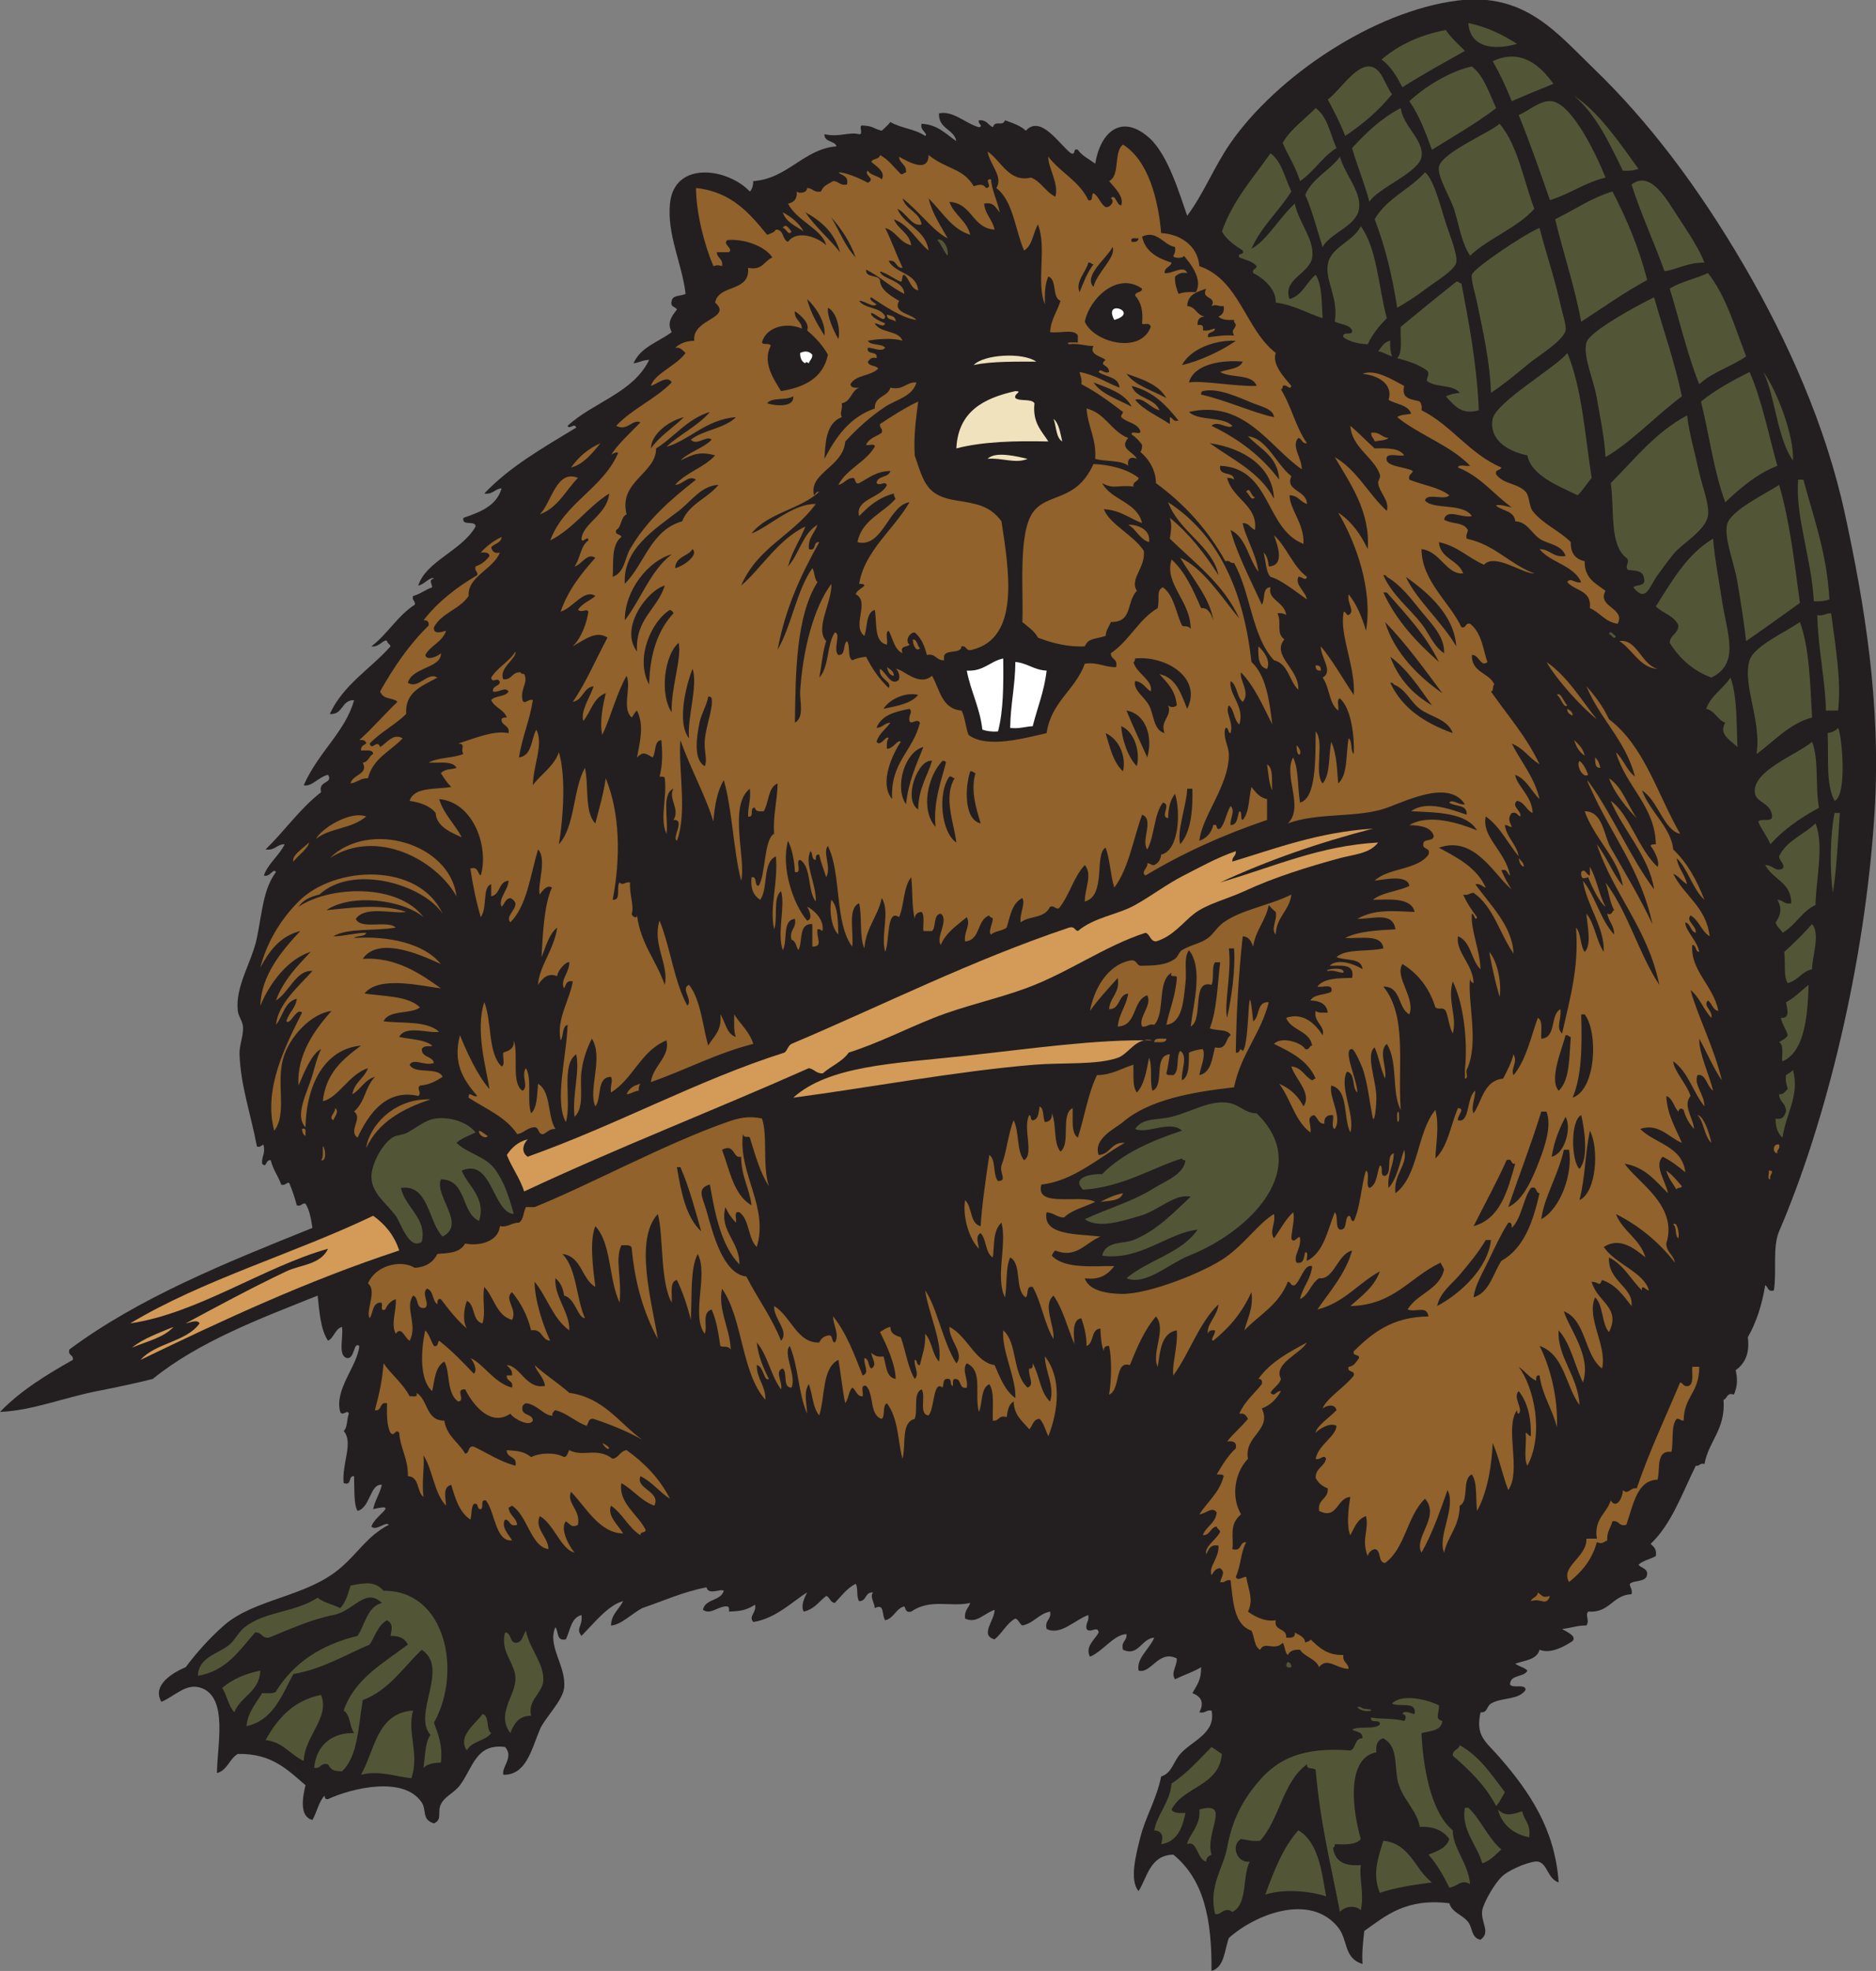 <?xml version="1.0" encoding="UTF-8" standalone="no"?>
<svg
   xmlns:dc="http://purl.org/dc/elements/1.1/"
   xmlns:cc="http://creativecommons.org/ns#"
   xmlns:rdf="http://www.w3.org/1999/02/22-rdf-syntax-ns#"
   xmlns:svg="http://www.w3.org/2000/svg"
   xmlns="http://www.w3.org/2000/svg"
   viewBox="0 0 645.04 677.533"
   height="677.533"
   width="645.04"
   xml:space="preserve"
   id="svg2"
   version="1.1"><rect x="0" y="0" width="645.04" height="677.533" fill="#808080" stroke="none"/><defs
     id="defs6" /><g
     transform="matrix(1.333,0,0,-1.333,0,677.533)"
     id="g10"><g
       transform="scale(0.1)"
       id="g12"><path
         id="path14"
         style="fill:#231f20;fill-opacity:1;fill-rule:evenodd;stroke:none"
         d="m 962.566,1190.9 c 4.797,23.55 17.141,39.57 22.383,62.67 -30.363,4.26 -29.746,-59.23 -62.676,-67.15 -10.046,16.65 -7.8,53.06 -8.949,89.55 -16.449,1.52 -4.148,-25.7 -26.871,-17.91 -5.265,49.59 26.035,105.16 0,134.32 10.535,8.86 7.633,31.17 13.442,44.76 -4.079,12.25 -15.696,-7.95 -22.395,4.47 -15.797,58.36 45.176,119.02 49.254,170.14 -15.441,12.23 -11.164,-33.45 -31.34,-31.34 -25.176,6.15 -8.66,54.02 -13.434,80.58 -18.148,-5.72 -19.984,-27.77 -35.812,-35.81 -19.336,28.43 -22.004,73.51 -26.859,116.4 -152.59,-60.83 -307.422,-119.39 -425.332,-214.9 -46.829,-11.8 -93.418,-21.58 -143.262,-31.33 C 165.605,1478.67 81.488,1444.84 0,1441.61 c 52.695,54.76 119.34,95.56 188.031,134.32 2.168,14.1 -13.746,10.14 -8.949,26.86 179.734,133.66 403.305,223.48 626.785,313.39 -3.387,23.47 -7.57,46.16 -17.902,62.69 -10.793,1.83 -9.738,-8.19 -22.391,-4.48 -4.949,18.93 -11.031,36.72 -17.906,53.73 -3.801,13.12 -11.262,-5.83 -22.387,0 -7.722,22.11 -21.316,38.36 -26.863,62.67 -14.613,2.26 -9.488,-22.25 -22.379,-8.95 -1.492,17.9 7.977,24.85 4.473,44.77 -1.078,11.53 -7.699,-6.14 -17.91,0 -14.77,79.21 -42.09,157.11 -44.77,237.29 -0.789,23.78 10.648,48.35 8.953,71.63 -0.965,13.22 -11.851,26.52 -13.43,40.29 -7.246,63.47 36.727,126.62 49.247,188.04 14.023,68.76 16.519,126.11 49.25,170.12 -7.356,11.36 -14.973,-14.52 -31.34,-8.95 12.14,32.64 39.136,50.4 53.726,80.59 -20.847,-0.04 -24.73,-17.05 -49.254,-13.44 49.196,47.82 88.672,105.35 143.27,147.75 -8.379,30.75 32.09,21.22 17.914,44.77 -23.215,-4.68 -43.563,-32.62 -62.684,-26.86 38.254,86.74 107.489,137.91 129.84,219.38 -33.441,0.6 -27.488,-38.18 -62.679,-35.82 34.628,75.8 104.843,116.02 156.695,174.6 -1.58,5.89 -7.883,7.05 -8.957,13.43 -7.758,7.47 -20.996,-17.57 -40.285,-13.43 41.554,31.57 67.352,78.9 111.922,107.45 1.83,10.79 -8.18,9.74 -4.48,22.39 18.82,5.05 31.54,16.22 49.25,22.39 -1.36,10.44 -9.56,19.29 4.48,22.38 -8.59,6.84 -25.77,-15.82 -40.3,-17.91 19.37,62.88 112.84,90.01 147.74,152.23 -0.21,17.69 -36.57,-0.76 -31.33,22.37 43.3,14.91 85.56,30.85 98.5,76.12 -18.27,-1.15 -22.12,-16.7 -44.77,-13.44 65.96,69.84 152.86,118.75 237.28,170.14 -5.48,13.65 -17.09,-6.55 -22.39,4.47 65.88,60.99 169.02,84.68 210.43,170.13 -16.05,-0.37 -25.88,-6.95 -40.3,-8.95 17.71,41.98 64.52,54.87 98.49,80.59 -12.44,23.46 -1.07,39.77 13.44,58.2 -4.01,7.93 -18.18,5.71 -13.44,22.39 2.34,15.56 24.11,11.71 35.82,17.9 -8.91,77.52 -48.16,152.26 -40.29,232.81 10.85,111.03 147.71,92.51 205.95,31.34 6.42,5.52 8.47,15.39 8.95,26.86 87.47,5.23 130.74,83.41 214.9,89.54 -5.28,15.62 -31.99,9.81 -31.34,31.35 39.11,-8.57 60.86,6.39 89.54,0 12.46,-2.02 -3.51,24.39 8.96,22.38 29.13,-1.5 25.83,-7.61 49.25,-13.43 7.64,7.27 15.85,13.99 22.38,22.39 26.08,-15.71 65.3,-18.28 89.55,-35.82 9.69,5.7 -14.9,14.6 -8.97,31.34 42.54,-2.24 62.56,-27 89.54,-44.77 -6.69,32.1 -46.54,31.06 -44.77,71.63 36.82,7.79 68.63,-26.41 102.98,-35.82 13.41,2.95 -4.29,9.57 0,17.91 19.9,1.99 23.69,-12.13 35.82,-17.91 6.45,19.98 25.86,0.39 31.34,17.91 19.66,-7.19 40.17,-13.54 53.72,-26.86 38.73,42.17 86.25,-34.98 116.41,-58.2 14.48,-5.53 3.41,14.49 17.89,8.95 10.95,-15.93 29.55,-24.17 44.78,-35.82 12.88,80.03 66.58,130.74 138.79,67.16 49.85,-43.9 80.18,-150.47 98.5,-201.47 43.33,58.44 69.61,127.27 111.93,188.04 119.32,171.4 368.97,340.15 586.48,367.12 173.63,21.53 257.28,-86.28 349.22,-174.61 142.98,-137.36 272.28,-309.02 389.5,-510.38 110.21,-189.29 210.25,-411.05 259.68,-640.22 49.7,-230.39 93.69,-486.97 76.1,-770.07 -24.14,-388.6 -126.25,-800.42 -246.23,-1078.97 -17.46,-40.53 -5.63,-106.52 -13.43,-152.22 -16.68,-4.74 -14.46,9.44 -22.39,13.44 -8.28,-51.43 -23.15,-96.24 -44.77,-134.33 5.57,-44.36 -9.09,-68.49 -31.34,-85.06 5.6,-24.53 4.02,-42.44 -4.47,-62.68 -19.51,6.09 -16.21,-10.66 -26.87,-13.43 5.4,-77.02 -37.92,-105.34 -49.25,-165.65 -12.65,3.7 -11.6,-6.3 -22.38,-4.48 -35.03,-70.93 -62.05,-149.86 -116.41,-201.47 7.75,-7.18 16.29,-13.55 13.44,-31.33 -14.04,-8.35 -33.4,-11.39 -44.77,-22.38 6.27,-8.66 21.27,-8.59 22.38,-22.39 0.09,-23.96 -31.77,-15.97 -44.76,-26.859 -0.1,-10.559 7.71,-13.184 4.47,-26.868 -50.09,-2.136 -55.51,-48.953 -111.93,-44.773 -8.54,-10.832 4.87,-21.738 -4.47,-35.82 -24.15,0.273 -40.8,-6.973 -62.69,-8.946 9.62,-7.004 38.91,-17.55 26.87,-31.347 -19.95,-12.942 -55.53,-33.918 -85.07,-22.383 -6.93,-25.899 -38.27,-27.383 -62.68,-35.813 9.13,-7.285 23.43,-9.402 31.34,-17.91 -8.56,-18.308 -44.79,-8.933 -44.76,-35.82 6.64,-11.25 38.86,3.059 40.28,-13.426 -16.7,-27.433 -62.98,-19.219 -89.53,-35.82 -11.92,-7.453 -9.07,-24.719 -26.86,-22.383 -13.38,-62.16 12.5,-74.113 49.24,-116.398 77.21,-88.868 142.81,-185.293 152.23,-322.364 -29.64,10.02 -28.08,48.723 -53.73,53.731 -14.25,2.785 -67.2,-17.09 -89.55,-35.821 -20.83,-17.46 -50.62,-70.625 -53.72,-89.539 -5.09,-31.144 23.03,-56.378 -4.47,-76.113 -23.48,3.828 -20.84,30.645 -31.35,44.785 -15.2,20.43 -41.1,23.504 -49.25,49.239 -110.62,13.632 -162.82,-31.172 -219.37,-71.622 -2.83,-27.031 -6.35,-53.359 -4.48,-85.078 -49.02,15.164 -36.97,61.668 -62.68,94.024 -71.21,89.609 -212.35,35.359 -282.05,-26.867 C 3158.21,53.32 3158.61,9.648 3125,0 c 1.05,136.145 -20.47,236.23 -98.5,299.961 -59.73,-1.453 -66.31,-56.055 -89.54,-94.023 -24.84,27.929 -5.99,97.199 4.47,138.789 13.13,52.121 41.59,97.578 53.73,156.711 27.95,8.984 30.81,37.292 49.24,58.191 29.87,33.867 93.2,53.633 80.6,111.934 -14.14,2.179 -15.81,-8.067 -31.35,-4.481 12.67,23.934 5.69,40.43 -17.91,49.246 13.9,24.797 22.7,35.051 22.4,67.16 -14.71,-10.175 -43.39,-19.59 -67.16,-31.347 -12.04,16.406 5.52,34.187 4.48,53.73 -46.54,23.613 -66.38,-40.383 -98.5,-31.34 -6.76,31.426 29.1,56.867 40.29,85.071 -33.61,-2.571 -40.43,-49.551 -80.58,-31.348 -5.79,22.195 10.83,21.992 8.94,40.293 -32.24,-0.625 -60.38,-44.035 -94.01,-58.195 -14.18,26.171 13.59,44.972 22.38,62.675 -3.48,19.192 -21.64,-4.05 -31.34,8.957 -3.17,16.602 7.65,19.207 4.48,35.809 -34.21,-11.766 -71.55,-53.895 -107.45,-35.809 -5.82,23.731 12.97,22.84 8.96,44.766 -30,-5.82 -41.64,-30 -71.64,-35.82 -7.67,4.277 -9.02,14.863 -17.91,17.918 -23.2,-12.618 -33.66,-37.977 -53.72,-53.731 -39.3,10.637 0.96,49.707 0,76.113 -28.95,-10.066 -46.18,-36.355 -76.11,-22.382 -2.4,20.312 9,26.816 13.43,40.293 -50.9,-11.856 -102.51,12.082 -152.21,-22.391 -14.36,-3.898 -14.01,6.895 -17.92,13.438 -22.59,-5.774 -26.21,-30.5 -49.25,-35.821 -10,14.403 -0.3,44.324 -26.85,31.348 -0.6,14.383 -13.78,29.668 -4.48,40.281 -21.45,2.051 -16,-22.793 -35.82,-22.383 -7.85,10.051 -2.13,33.672 -8.95,44.778 -22.76,-11.575 -37.13,-31.516 -53.73,-49.25 -12.59,0.839 -12.26,14.601 -22.38,17.902 -18.61,-14.219 -30.98,-34.688 -58.2,-40.293 -7.58,16.18 1.77,35.086 8.95,49.246 -33.92,-19.824 -79.21,-67.019 -138.79,-76.113 -13.4,15.644 9.31,23.84 4.47,44.777 -22.74,-14.816 -37.11,-16.613 -67.15,-17.91 0.38,6.355 0.74,12.676 -4.48,13.438 -22.86,1.835 -42.44,-23.047 -62.68,-8.958 5.36,28.965 46.31,22.344 53.73,49.25 -9.83,6.297 -38.7,-12.695 -44.77,8.946 -61.06,-12.063 -111.06,-35.176 -165.65,-53.711 -25.75,-13.645 -56.35,-44.348 -80.59,-44.785 1.33,30.019 21.06,41.621 31.34,62.683 -38.27,-9.511 -76.18,-58.113 -107.45,-89.539 -15.73,20.43 3.85,24.16 0,53.719 -27.26,-7.07 -28.76,-39.891 -40.29,-62.676 -24.88,-5.476 -18.29,20.52 -26.87,31.348 -22.1,-47.735 28.73,-100.594 22.39,-156.707 -3.79,-33.457 -50.23,-77.754 -62.68,-107.442 -21.75,-51.875 -35.15,-117.421 -94.02,-116.406 -5.54,19.629 28.07,45.195 4.47,71.621 -75.69,10.008 -83.02,-54.258 -116.39,-98.488 -15.25,-20.184 -39.09,-28.438 -49.25,-49.258 -9.91,-20.281 4.8,-39.355 -17.91,-49.238 -32.41,10.07 -18.07,33.516 -31.34,53.73 -45.58,69.395 -179.942,37.618 -241.762,8.946 -7.621,-1.641 -8.449,3.496 -8.961,8.957 -15.355,-15.969 -19.648,-43.02 -31.34,-62.676 -34.597,8.418 -25.051,59.539 -17.902,89.539 -45.703,39.367 -87.531,82.609 -174.61,80.586 -21.839,-12.481 -26.523,-42.129 -53.722,-49.246 0.058,68.105 29.879,194.207 -40.297,219.375 -38.617,13.847 -66.977,-20.156 -102.969,-35.813 -25.347,43.313 29.742,75.5 62.676,89.543 28.086,37.235 60.027,73.524 98.496,107.442 78.168,68.933 212.266,72.976 299.961,147.74 47.895,40.84 69.055,82.27 125.36,111.93 -7.587,9.73 -33.204,-17.44 -44.762,-4.47 8.007,28.34 74.702,61.47 4.468,44.77 v 0" /><path
         id="path16"
         style="fill:#efe2bd;fill-opacity:1;fill-rule:evenodd;stroke:none"
         d="m 2672.81,4150.25 c -41.99,-0.45 -115.49,1.67 -161.17,-8.96 25.25,27.61 126.28,33.61 161.17,8.96 v 0" /><path
         id="path18"
         style="fill:#efe2bd;fill-opacity:1;fill-rule:evenodd;stroke:none"
         d="m 2619.08,4074.14 c 20.97,-0.55 -4.87,-6.52 0,-17.91 11.47,-9.43 41.2,-0.59 49.25,-13.43 -5.41,-50.19 18.45,-71.1 35.82,-98.5 -86.99,1.93 -169.79,-0.35 -237.29,-17.91 4.55,95.45 70.45,129.53 152.22,147.75 v 0" /><path
         id="path20"
         style="fill:#efe2bd;fill-opacity:1;fill-rule:evenodd;stroke:none"
         d="m 2717.58,4002.5 c 14.45,-12.41 17.24,-36.47 22.38,-58.2 -16.61,10.24 -14.99,38.73 -22.38,58.2 v 0" /><path
         id="path22"
         style="fill:#efe2bd;fill-opacity:1;fill-rule:evenodd;stroke:none"
         d="m 2650.42,3899.53 c -30.21,-13.71 -67.94,3.62 -102.97,0 20.51,20.95 79.11,5.26 102.97,0 v 0" /><path
         id="path24"
         style="fill:#525637;fill-opacity:1;fill-rule:evenodd;stroke:none"
         d="m 2417.62,4463.64 c 12.44,7.76 29.99,-17.61 26.85,-40.3 -11.06,11.32 -15.78,28.99 -26.85,40.3 v 0" /><path
         id="path26"
         style="fill:#525637;fill-opacity:1;fill-rule:evenodd;stroke:none"
         d="m 3787.6,5023.28 c 49.33,-10.39 89.21,-30.19 125.36,-53.73 -62.04,-17.56 -121.52,-8.26 -125.36,53.73 z m 904.37,-2023.65 c -47.38,-25.74 -90.81,-55.43 -125.35,-94.01 -8.57,21.27 -22.83,36.87 -31.35,58.2 6.55,9.87 35.46,-2.63 35.82,13.43 -2.67,37.38 -42.54,33.83 -44.76,62.68 -4.4,56.71 110.85,97.45 147.73,129.84 18.25,-44.44 7.77,-117.61 17.91,-170.14 z m 31.34,501.44 c 9.6,-77.1 26.98,-169.83 17.92,-250.72 -10.46,0 -20.91,0 -31.35,0 -1.27,75.52 -20.22,158.24 -22.38,246.24 16.87,-3.43 21.39,5.46 35.81,4.48 z M 4589,2395.23 c 7.93,5.5 18.14,8.72 22.39,17.91 -4.6,16.29 -14.09,27.69 -17.91,44.77 25.9,-2.25 15.68,24.7 13.43,40.29 22.52,11.8 38.98,29.66 58.21,44.77 -2.29,-67.87 -7.06,-172.01 -67.17,-196.98 -3.99,4.63 5.66,42.51 -8.95,49.24 z m 35.81,-71.62 c 17.83,-67.39 -18.33,-111.65 -26.86,-174.61 -11.95,10.41 -18.3,26.46 -17.9,49.24 19.01,-4.08 22.53,7.32 26.86,17.91 0.45,21.34 -17.28,24.51 -17.91,44.77 13.06,-1.12 15.45,8.43 22.39,13.43 -2.72,10.73 -6.44,20.43 -4.48,35.82 5.96,4.48 13.51,7.38 17.9,13.44 z m 49.25,376.06 c 22.11,-25.95 -0.02,-82.92 0,-116.4 -27,-5.82 -36.37,-29.29 -62.67,-35.82 -11.31,17.35 -5.53,46.7 -8.96,80.59 25.16,22.61 49.18,46.34 71.63,71.63 z m 8.96,259.68 c 22.83,-57.47 0.59,-146.62 0,-210.43 -35.68,-16.56 -51.72,-52.74 -85.07,-71.63 -5.09,9.84 -14.97,14.87 -17.9,26.85 12.74,16.68 17.41,37.52 4.47,58.22 14.67,-0.26 17.11,-12.74 35.81,-8.97 0.25,54.24 -44.6,58.4 -67.15,98.51 20.61,0.19 26.71,-19.04 44.77,-8.96 8.61,9.14 -8,18.3 -8.95,31.35 18.95,40.74 63.71,55.67 94.02,85.06 z m 49.25,26.85 c 4.48,0 8.96,0 13.42,0 -4.81,-69.78 -7.8,-141.42 -17.9,-205.95 -8.6,60.86 -7.19,150.45 4.48,205.95 z m 0,31.34 c -23.13,41.05 -15.08,113.27 -17.91,174.61 11.44,1.99 20.59,6.28 26.87,13.43 9.45,-15.83 24.52,-173.37 -8.96,-188.04 z m -313.4,676.05 c 3.1,-45.29 13.61,-99.02 22.39,-156.7 13.8,-90.7 47.76,-164.56 -26.87,-201.48 -47.87,17.79 -82.09,49.24 -107.45,89.55 0.97,21.42 22.02,22.77 22.4,44.77 -10.34,25.48 -40.36,31.3 -58.21,49.25 41.86,65.59 80.22,134.67 147.74,174.61 z m 44.77,-358.18 c 17.49,-48.18 15.23,-116.1 17.9,-179.08 -18.39,18.1 -49.2,32.89 -31.33,62.69 -20.82,7.54 -26.06,30.64 -49.24,35.81 12.62,35.12 43.91,51.59 62.67,80.58 z m 210.42,-102.96 c -60.55,-15.57 -106.59,-69.49 -143.27,-94.03 13.7,85.58 -37.13,178.93 -17.9,241.77 11.25,36.76 96.39,74.24 129.82,98.49 24.77,-67.77 26.46,-158.6 31.35,-246.23 z m -828.25,837.21 c -2.72,82.52 -20.92,159.54 -35.83,232.8 -4.5,22.16 -16.29,59.56 -13.42,71.64 3.98,16.78 137.14,105.88 174.6,120.88 16.04,-63.46 38.47,-127.42 53.72,-196.99 4.42,-20.12 16,-54.92 13.44,-67.16 -5.62,-26.85 -74.15,-68.52 -94.01,-85.06 -37.32,-31.04 -64.59,-53.37 -98.5,-76.11 z m 702.89,53.73 c 32.94,-45.07 79.3,-161.95 76.11,-228.34 -41.48,60 -44.13,158.83 -76.11,228.34 z m -398.45,-676.05 c 4.39,13.73 11.95,-5.14 17.91,-4.47 -4.4,-13.73 -11.95,5.14 -17.91,4.47 z m 492.46,80.59 c -46.05,-33.04 -91.87,-66.3 -138.76,-98.5 -5.09,48.3 -13.7,99.48 -22.41,152.23 -8.2,49.84 -34.64,112.13 -26.85,147.74 8.16,37.37 101.03,80.23 134.31,102.97 27.38,-92.01 39.4,-199.37 53.71,-304.44 z m -4.46,317.87 c 4.46,0 8.95,0 13.43,0 26.57,-98.79 60.68,-190.04 67.15,-308.91 -11.14,-3.77 -23.99,-5.86 -40.28,-4.48 -5.1,107.14 -48.71,222.49 -40.3,313.39 z m -286.53,165.66 c 6.35,-51.01 18.55,-89.1 31.33,-147.75 7.15,-32.68 27.63,-84.75 22.4,-111.92 -7.41,-38.39 -67.06,-70.62 -89.55,-98.5 -12.49,-15.48 -22.07,-28.38 -40.29,-53.72 -22.28,-30.96 -29.71,-72.38 -62.68,-31.34 9.46,8.43 35.37,0.44 26.86,26.86 -3.23,16.17 -22.72,16.08 -40.3,17.91 -10.81,8.9 7.44,21.31 -4.48,31.34 -44.33,33.26 -30.09,125.11 -40.28,192.51 61.88,61.98 116.06,131.66 196.99,174.61 z m 161.17,111.93 c 31.91,-72.56 48.59,-160.34 71.63,-241.77 -54.42,-21.68 -94.95,-57.26 -134.31,-94.02 -29.3,78.15 -41.15,173.75 -62.68,259.68 37.13,30.02 80.54,53.77 125.36,76.11 z m -470.1,49.24 c 37.69,-90.65 45.51,-211.17 62.69,-322.35 -12.11,-14.76 -22.49,-31.24 -35.81,-44.77 -50.87,24.28 -120.6,51.83 -129.85,102.97 -53.88,11.14 -99.3,41.77 -89.54,94.02 8.14,43.49 169.84,137.36 192.51,170.13 z m 295.49,-111.92 c -65.96,-49.05 -133.09,-120.5 -196.99,-156.7 -2.86,52.08 -13.61,100.89 -22.38,152.22 -8.05,47.06 -36.25,107.34 -26.86,143.26 7.41,28.42 133.71,97.21 174.6,116.41 24.01,-84.93 52.78,-165.12 71.63,-255.19 z m 165.67,102.97 c -37.84,-26.34 -87.57,-40.78 -120.9,-71.63 -30.82,76.62 -50.62,164.27 -76.11,246.23 27.92,18.35 67.36,25.19 98.51,40.3 46.39,-58.07 69.41,-139.5 98.5,-214.9 z m -689.49,-138.8 c -44.75,-13.56 -64.28,13.3 -85.06,35.83 10.51,4.41 21.99,7.84 35.81,8.95 -16.29,22.49 -64.71,12.88 -85.05,31.34 1.37,10.46 8.76,18.49 0,26.86 -20.84,14.99 -47.86,23.78 -76.12,31.34 14.85,15 7.19,52.5 8.95,80.59 47.32,39.24 95.15,77.96 143.28,116.4 7.23,1.26 7.69,-4.23 13.43,-4.47 19.66,-104.19 39.82,-207.92 44.76,-326.84 z m -228.33,179.1 c -1.37,-16.32 0.72,-29.14 4.48,-40.3 -12.48,3.92 -22.11,10.71 -35.81,13.43 9.04,10.35 14.88,23.93 31.33,26.87 z m 474.57,631.25 c 61.04,-38.95 117.59,-121.18 165.66,-188.03 -11.16,-3.76 -23.98,-5.86 -40.3,-4.48 -34.92,71.05 -68.09,143.82 -125.36,192.51 z m -483.52,-573.06 c -19.25,-19.54 -36.86,-40.74 -49.25,-67.15 -25.7,1.15 -46.88,6.83 -62.68,17.91 -4.35,17.78 25.02,1.84 22.39,17.9 -7.04,15.35 -29.57,15.22 -44.78,22.39 10.77,59.18 -25.2,106.51 -17.91,147.74 8.21,46.27 65.59,57.73 85.08,98.49 42.63,-58.84 45.43,-157.51 67.15,-237.28 z m 671.56,98.49 c -60,-32.52 -113.8,-71.24 -170.13,-107.44 -17.34,93.08 -45.77,175.1 -67.15,264.14 49.15,23.98 91.98,54.28 147.74,71.64 36.24,-69.72 68.02,-143.89 89.54,-228.34 z m 147.74,44.78 c -42.6,0.82 -67.18,-16.38 -102.96,-22.38 -27.04,75.94 -60.08,145.87 -85.07,223.85 50.11,38.02 90.96,-39.95 120.89,-85.07 28.89,-43.57 55.76,-85.47 67.14,-116.4 z m -792.44,-116.4 c -12.82,82.68 -31.44,159.58 -58.2,228.32 30.44,53.14 90.29,76.86 129.84,120.89 18.4,-13.04 34.81,-67.45 49.24,-116.41 11.19,-38 35.9,-94.11 31.35,-116.4 -4,-19.54 -56.96,-51.51 -71.63,-62.68 -29.71,-22.6 -53.59,-38.05 -80.6,-53.72 z m -147.74,389.5 c 12.35,-45.14 56.06,-90.88 49.25,-134.31 -7.08,-45.15 -73.21,-61.28 -94.03,-98.5 -14.44,45.62 -29.63,102.92 -44.76,134.31 18.68,44 63.1,62.26 89.54,98.5 z m -179.09,8.96 c 29.31,-21.44 37.15,-64.36 53.73,-98.5 -32.16,-51.42 -77.33,-89.8 -102.97,-147.75 38.66,19.8 73.34,81.68 111.92,116.41 9.74,-49.21 51.81,-93.07 44.78,-138.79 -6.49,-42.11 -77.64,-56.24 -58.21,-107.45 33.34,9.93 43.22,43.34 67.17,62.68 17.01,-26.27 15.2,-71.35 17.89,-111.93 -40.52,13.19 -73.47,33.97 -120.88,40.29 1.75,32.07 -28.59,61.47 -58.2,76.12 -3.26,12.21 8.9,9.01 8.95,17.91 -9.89,12.49 -28.87,15.89 -44.76,22.38 -5.54,14.49 14.5,3.42 8.94,17.91 -20.94,13.37 -41.55,27.08 -53.71,49.25 28.43,80.51 80.5,137.38 125.35,201.47 z m 680.52,-143.27 c -45.22,-50.28 -116.59,-74.43 -165.65,-120.89 -21.53,31.97 -26.83,71.85 -40.29,116.42 -9.61,31.83 -44.04,86.55 -40.31,111.92 5.51,37.2 132.15,89.08 156.71,111.93 47.02,-55.95 61.27,-144.67 89.54,-219.38 z m -425.32,17.9 c -12.79,48.41 -31.14,91.25 -44.77,138.8 36.45,39.65 75.13,77.09 125.35,102.97 6.6,-47.38 60.66,-82.66 53.73,-125.36 -6.67,-41.13 -115.47,-81.9 -134.31,-116.41 z m -85.05,138.8 c -36.92,-22.79 -58.17,-61.23 -94.04,-85.07 -10.98,36.78 -30.59,64.92 -44.77,98.5 21.49,36.71 56.35,60.05 85.08,89.54 30.73,-21.49 37.35,-67.1 53.73,-102.97 z m 693.93,-76.11 c -53.93,-13.22 -91.95,-42.35 -143.27,-58.21 -25.93,74.05 -51.52,148.45 -80.58,219.38 28.6,12.59 57.07,39.35 85.06,35.82 54.35,-6.85 119.22,-147.11 138.79,-196.99 z m -550.68,214.9 c -34.11,-42 -75.05,-77.17 -120.88,-107.45 -12.62,33.64 -28.88,63.64 -44.78,94.02 28.12,19.51 70.13,87.52 107.46,85.06 31.22,-2.06 38.3,-44.69 58.2,-71.63 z m 268.62,-35.82 c -51.61,-39.41 -109.64,-72.42 -165.64,-107.45 -16.34,44.85 -33,89.38 -58.21,125.36 41.78,38.83 107.06,77.97 161.18,89.54 31.79,-24.91 44.59,-68.81 62.67,-107.45 z m 147.75,62.68 c -36.23,-14.52 -72.16,-29.32 -107.45,-44.77 -14.44,36.29 -30.58,70.9 -49.25,102.98 74.39,35.19 124.65,-13.6 156.7,-58.21 z m -228.34,85.06 c -54.01,-31.04 -109.62,-60.49 -161.16,-94.02 -14.39,27.4 -29.49,54.1 -53.73,71.64 43.33,37.26 97.95,63.22 165.65,76.11 13.62,-20.71 32.23,-36.42 49.24,-53.73 v 0" /><path
         id="path28"
         style="fill:#ffffff;fill-opacity:1;fill-rule:evenodd;stroke:none"
         d="m 2619.08,3375.71 c 31.27,-3.05 47.8,-20.87 80.59,-22.38 -6,-53.7 -23.96,-95.44 -35.81,-143.27 -19.74,-1.16 -34.64,-7.15 -58.21,-4.48 0.88,60.31 13.01,109.37 13.43,170.13 z m -31.33,8.95 c 0.84,-68 0.59,-134.91 -13.43,-188.03 -16.31,-1.38 -29.14,0.71 -40.3,4.48 -6.68,57.5 -29.99,98.35 -40.29,152.22 44.19,-2.42 59.45,24.11 94.02,31.33 v 0" /><path
         id="path30"
         style="fill:#525637;fill-opacity:1;fill-rule:evenodd;stroke:none"
         d="m 1356.55,877.5 c 8.72,-46.18 48.35,-86.406 44.77,-129.832 -2.65,-32.129 -41.14,-49.621 -31.34,-89.543 -32.94,0.109 -44.21,-21.453 -53.72,-44.766 -36.78,49.368 12.42,95.266 13.43,138.782 0.95,41.023 -40.77,69.675 -26.87,120.886 17.07,-0.847 10.84,-24.988 26.87,-26.863 18.73,0.672 18.73,20.078 26.86,31.336 z m -371.601,71.641 c -42.445,41.113 -72.222,-21.219 -125.355,-31.348 -56.149,-10.691 -119.328,-39.336 -165.653,-58.191 -19.171,-2.774 -18.253,14.57 -35.812,13.425 -40.566,-46.004 -73.664,-99.453 -147.742,-111.922 1.894,44.961 43.992,54.325 76.105,76.114 18.75,12.703 26.403,34.754 44.774,49.246 52.605,41.476 129.363,37.473 188.043,76.105 15.418,-12.929 39.402,-17.304 58.191,-26.855 14.164,14.18 20.145,36.551 26.863,58.191 39.016,7.264 62.168,11.574 85.067,-13.426 161.53,1.172 202.82,-211.191 129.84,-340.265 10.71,-29.578 23.04,-57.547 17.91,-102.969 -12.98,-0.605 -32.61,-1.211 -44.78,-13.426 4.22,30.106 3.87,64.785 17.91,85.059 -47.43,53.035 49.63,172.012 -22.38,219.375 C 1039.46,782.695 1003.92,724.23 935.703,698.43 924.188,630.84 923.324,552.617 881.98,514.855 c -17.863,0.711 -26.671,0.809 -35.812,17.911 -20.406,5.476 -17.57,-12.278 -35.82,-8.946 5.828,60.293 47.929,91.172 102.976,89.539 -11.801,16.555 -9.269,47.442 -26.871,58.204 28.953,82.98 102.106,121.75 165.657,170.128 -7.48,14.903 -21.48,23.289 -44.77,22.383 3.55,19.168 7.13,30.985 -8.957,40.293 -23.442,-12.375 -30.645,-40.988 -44.77,-62.676 -64.117,-26.914 -119.761,-62.304 -196.992,-76.125 -30.055,-55 -51.266,-118.836 -120.879,-134.304 4.067,37.722 24.883,58.691 40.297,85.066 12.899,0.527 29.305,-2.441 35.813,4.485 45.003,72.89 115.429,120.351 210.421,143.261 19.829,29.422 24.247,74.246 62.676,85.067 z M 1244.63,662.609 c 19.01,-4.875 7.96,-39.796 22.38,-49.25 -15.12,-20.691 -51.12,-20.515 -62.69,-44.773 -26.02,36.699 24.14,70.125 40.31,94.023 z m -179.09,8.954 c -16.41,-55.586 17.12,-111.825 -4.48,-174.61 -42.22,4.641 -84.384,20.938 -129.83,8.957 35.856,64.129 40.844,159.129 134.31,165.653 z m -237.286,40.292 c 23.039,-59.628 -42.723,-105.945 -44.77,-170.136 -34.953,15.793 -52.847,48.633 -98.5,53.73 31.2,55.371 71.223,101.895 143.27,116.406 z m -156.695,62.676 c -2.676,-55.527 -50.641,-65.761 -67.161,-107.449 -15.183,16.16 -18.839,43.828 -31.335,62.676 25.699,22.051 58.722,36.785 98.496,44.773 v 0" /><path
         id="path32"
         style="fill:#525637;fill-opacity:1;fill-rule:evenodd;stroke:none"
         d="m 3321.99,796.914 c 5.5,-1.953 9.19,-5.723 8.95,-13.426 -15.53,-3.906 -15.37,6.883 -8.95,13.426 z M 3093.65,416.359 c 84.12,23.114 13.49,-59.687 31.35,-116.398 -6.55,-3.895 -14.2,-6.699 -13.43,-17.91 -23.65,4.797 -23.54,56.945 -49.25,44.777 1.57,20.879 35.99,47.52 31.33,89.531 z m 474.57,-80.578 c 70.07,-7.527 80.98,-74.238 125.37,-107.461 -47.57,-6.172 -94.25,-13.191 -134.31,-26.843 -20.07,48.25 -4.93,88.855 8.94,134.304 z M 3420.48,192.5 c -43.43,13.977 -109.55,19.57 -156.7,4.484 22.36,61.231 45.76,121.387 85.08,165.664 50.79,-29.796 59.87,-101.3 71.62,-170.148 z m 443.23,223.859 c 20.35,-20.078 39.63,-11.816 62.68,-4.472 4.66,-23.692 23.31,-33.41 17.92,-67.16 -35.96,7.082 -69.1,28.527 -80.6,71.632 z m -85.07,4.481 c 3,0 5.97,0 8.96,0 32.89,-31.277 50.25,-78.094 85.07,-107.442 -15,-13.359 -27.73,-28.992 -49.25,-35.82 -12.95,47.012 -55.4,87.481 -44.78,143.262 z m -626.78,138.789 c -7.33,-83.699 -99.05,-83.016 -129.84,-143.27 4.58,-10.343 20.59,-9.25 35.82,-8.957 -8.29,-39.461 -21.42,-74.07 -62.68,-80.574 5.75,19.09 4.08,34.168 -17.91,35.82 9.6,45.614 39.95,70.469 44.77,120.868 40.06,25.605 70.1,61.23 102.98,94.015 9.39,-5.508 17.45,-12.383 26.86,-17.902 z m 729.76,-98.496 c -7.45,-11.942 -12.81,-25.985 -22.39,-35.809 -27.69,52.891 -68.55,92.617 -111.93,129.824 -0.78,15.731 15.13,14.735 17.91,26.864 51.17,-27.93 82.29,-75.918 116.41,-120.879 z m -380.56,219.375 c 9.42,2.668 11.8,-4.07 17.92,-4.481 44.4,-2.851 -4.62,-14.015 -17.92,4.481 z m 210.42,4.484 c 1.62,-21.398 -12.12,-34.961 8.97,-40.304 -2.34,-26.004 -31.4,-25.313 -53.73,-31.329 2.83,-75.574 21.38,-202.742 80.58,-250.711 -0.58,-44.941 39.91,-84.679 44.78,-138.8 -23.65,14.289 -33.3,-7.012 -53.73,-8.946 -15.17,31.075 -31.81,60.715 -53.71,85.059 22.46,8.867 46.17,16.496 53.71,40.285 -14.91,20.906 -38.7,32.938 -76.12,31.348 -6.98,44.472 -50.25,74.929 -58.19,125.359 -6.72,42.578 -0.04,83 -35.82,102.981 -14.34,-3.555 -20.24,-15.586 -17.91,-35.832 -80.95,-15.957 -60.08,-156.082 -40.28,-223.856 -11.71,-15.156 -39.26,-14.473 -67.17,-13.418 0.73,-5.207 -0.97,-7.969 -4.47,-8.965 4.27,-34.523 29.03,-48.566 71.64,-44.765 -4.66,-37.246 9.47,-71.485 0,-116.407 -14.99,14.637 -42.95,9.129 -53.73,-4.472 -24.72,127.996 -50.5,227.273 -62.67,367.117 -13.32,6.602 -22.71,-0.691 -22.39,13.43 -62.09,-43.879 -70.63,-141.289 -120.89,-196.985 -20.1,-2.207 -33.54,2.266 -49.24,4.465 -27.11,-15.273 -11,-63.535 22.39,-58.195 -19.44,-38.778 -5.02,-111.406 -44.78,-129.832 -20.89,16.172 -32.9,-13.008 -44.76,-4.485 -16.74,71.926 21.61,117.286 31.32,170.129 12.81,69.617 38.41,120.711 80.6,170.137 50.92,59.648 114.37,90.059 237.28,80.586 15.61,5.281 9.81,31.98 31.34,31.348 1.07,17.468 -16.63,16.191 -26.86,22.382 17.82,10.528 58.01,-1.3 71.64,13.426 2.63,16.067 -26.75,0.129 -22.39,17.903 24.16,-5.051 54.84,-0.813 85.06,-8.957 5.82,5.957 5.89,16.671 -4.47,17.921 5.29,12.051 23.34,-0.019 31.33,0 6.42,34.774 -39.79,16.903 -58.2,26.856 25.52,27.5 94.71,9.168 120.87,-4.473 v 0" /><path
         id="path34"
         style="fill:#ffffff;fill-opacity:1;fill-rule:evenodd;stroke:none"
         d="m 2874.28,4257.7 c -30.44,56.27 67.52,19.72 0,0 z m -779.01,-89.55 c 0.69,-11.13 -7.03,-13.85 -8.96,-22.38 -3.97,2.75 -8.01,5.41 -8.95,0 -9.37,4.07 -13.65,13.21 -13.43,26.86 13.33,5.94 22.72,4.59 31.34,-4.48 v 0" /><path
         id="path36"
         style="fill:#525637;fill-opacity:1;fill-rule:evenodd;stroke:none"
         d="m 2905.61,1786.35 c 55.71,47.26 141.66,64.31 183.56,125.36 -76.07,-7.88 -148.63,-80.89 -246.23,-67.15 8.54,38.35 54.89,30.18 80.58,40.28 57.96,22.81 104.66,71.15 147.75,111.93 -41.73,8.61 -81.76,-35.21 -129.84,-49.25 -48.05,-14.02 -107.5,-33.8 -143.25,-8.95 60.14,28.26 122.14,44.84 179.07,80.58 29.27,18.39 76.13,34.46 80.59,71.64 -5.21,-0.72 -7.96,0.99 -8.95,4.48 -72.39,-21.64 -152.64,-74.2 -255.2,-80.58 -28.79,28.58 11.54,41.2 49.25,40.29 52.71,53.24 126.27,85.65 205.95,111.93 -29.68,28.39 -90.37,-9.88 -120.89,4.47 19.39,29.57 57.32,22.08 94.02,31.35 52.94,13.36 99.04,43.89 147.75,35.81 26.6,-4.42 43.34,-27.34 71.62,-26.87 146.41,-141.67 -17.91,-305.35 -174.6,-367.11 -51.68,-20.38 -111.56,-78.2 -161.18,-58.21 z m -1678.9,376.07 c -16.77,-8.59 -36.29,-14.43 -49.25,-26.86 30.72,-29.35 73.2,-33.72 98.5,-67.15 24.23,-32 36.91,-72.07 49.25,-116.41 -54.95,4.71 -55.55,145.75 -134.31,111.94 15.74,-39.51 63.86,-70.42 44.77,-129.85 -47.16,21.5 -30.75,106.55 -98.49,107.45 -17.33,-42.99 66.93,-116.4 4.47,-147.73 -37.05,37.74 -36.16,136.69 -107.45,125.34 10.77,-50.68 67.99,-77.89 53.73,-138.78 -32.79,-23.01 -54.83,50.89 -67.16,67.15 -26.45,34.9 -60.809,57.07 -62.672,98.5 -1.36,30.05 24.105,82.42 53.722,102.98 10.23,7.11 28.22,6.39 40.29,13.42 39.53,23.06 54.35,41.53 102.97,35.82 22.49,-2.63 53.39,-13.06 71.63,-35.82 v 0" /><path
         id="path38"
         style="fill:#d39b57;fill-opacity:1;fill-rule:evenodd;stroke:none"
         d="m 1029.72,1857.98 c -238.032,-78.33 -453.685,-179.06 -667.083,-282.05 38.258,43.83 118.105,46.06 152.226,94.02 -6.148,11.55 -27.441,0.99 -35.82,0 81.445,44.03 171.695,92.56 259.672,134.31 35.723,16.96 88.137,16.74 107.453,58.2 -166.523,-46.95 -336.297,-166.9 -510.387,-192.51 188.344,113.11 423.098,179.81 626.785,277.57 30.434,-21.8 54.304,-50.16 67.154,-89.54 z M 447.703,1660.99 c -25.531,-28.19 -69.937,-37.51 -107.449,-53.71 29.555,24.17 69.613,37.82 107.449,53.71 z m 2525.067,738.73 c -42.98,9.28 -60.23,-34.45 -89.54,-44.79 -54.1,-19.06 -142.7,-11.93 -214.9,-17.9 -202.28,-16.71 -424.79,-58.91 -622.31,-85.06 91.86,82.71 259.5,88.14 438.75,107.44 175.32,18.89 342.94,43.69 488,40.31 z m 174.61,407.4 c 141.04,40.98 254.16,94.23 407.42,102.98 -21.85,-29.19 -64.03,-30.9 -98.5,-40.3 -82.28,-22.43 -168.94,-49.15 -246.24,-85.06 -44.19,-20.53 -96.59,-32.61 -129.83,-58.2 -29.03,-22.36 -53.82,-58.05 -98.5,-71.64 -15.46,0.96 -14.64,18.2 -26.87,22.39 -106.11,-34.26 -200.4,-103.73 -308.91,-143.27 -78.12,-28.45 -159.93,-45.36 -237.29,-76.11 -74.62,-29.66 -143.85,-65.62 -219.37,-89.54 -16.6,-23.68 -45.83,-34.76 -67.16,-53.72 -17.08,-0.67 -21.56,11.27 -35.82,13.44 -242.79,-107.91 -495.5,-205.91 -734.24,-317.88 -11.34,34.91 -31.66,60.86 -44.77,94.02 12.52,18.82 28.57,34.11 53.73,40.28 -13.04,-14.02 -16.54,-33.42 0,-44.76 232.76,83.02 439.87,198.09 662.6,268.62 7.69,5.74 9,17.87 17.91,22.39 238.01,100.76 462.7,214.83 716.33,299.95 14.29,3.84 13.85,-7.05 22.38,-8.95 42.8,36.08 101.57,41.42 147.75,67.16 43.07,24.01 80.48,53.2 125.36,76.11 43.18,22.04 85.23,45.84 134.31,62.68 1.18,-13.11 -10.12,-13.76 -8.95,-26.86 114.48,34.75 222.53,75.94 362.64,85.06 -141.09,-36.5 -272.73,-82.44 -393.98,-138.79 v 0" /><path
         id="path40"
         style="fill:#91622b;fill-opacity:1;fill-rule:evenodd;stroke:none"
         d="m 2019.16,4535.27 c 22.04,-12.28 41.63,-27.02 53.73,-49.24 -20.27,14.05 -45.4,23.26 -53.73,49.24 z m -689.47,-1132.7 c 3.6,-17.82 -44.63,-43.89 -31.34,-71.63 22.95,-2.06 21.81,19.97 44.77,17.91 0.13,-4.36 5.48,-3.47 8.95,-4.48 11.44,-22.65 -10.41,-36.64 -4.47,-67.15 5.51,-13.61 15.39,4.85 26.86,0 -8.15,-53.05 -27.66,-94.71 -35.82,-147.75 34.37,4.44 30.79,46.82 44.77,71.64 19.35,-37.46 -7.53,-88.82 -8.95,-143.27 21.36,29.38 53.95,47.53 67.16,85.06 18.42,-61.42 11.44,-169.42 0,-237.28 42.25,45.79 35.63,140.47 67.15,196.99 10.44,-46.26 -1.54,-114.96 26.87,-143.26 9.61,38.14 20.92,74.58 26.86,116.39 37.32,-91.36 38.4,-205.74 17.91,-313.38 23.11,-2.24 8.13,33.65 17.91,44.76 9.36,-9.75 12.77,2.24 26.86,0 -2.14,-30.35 10.91,-59.7 4.48,-80.58 -1.38,-5.43 12.93,-15.45 13.43,-4.49 10.3,-74.89 47.21,-111.23 71.63,-179.08 11.65,51.24 -33.13,106.11 -13.43,165.66 27.97,-69.04 37.32,-156.68 71.63,-219.38 15.71,14.16 -18.74,44.68 4.48,53.72 29.97,-38.66 34.37,-102.91 49.24,-156.69 13.77,23.56 36.37,38.26 31.35,80.59 13.55,-19.27 15.17,-50.49 40.29,-58.21 -6.46,14.44 -4.24,37.55 -4.48,58.21 16.07,-25.72 39.33,-44.25 49.25,-76.11 -96.41,-24.48 -174.31,-67.45 -264.15,-98.49 5.08,41.61 50.21,65.59 40.3,107.45 -66.08,-26.46 -85.81,-99.26 -143.27,-134.32 -2.63,20.79 6.12,27.02 0,40.28 -38.23,-0.55 -23.08,-54.51 -40.29,-76.09 -19.46,42.18 21.89,126.31 -8.96,174.6 -10.93,-21.28 -22.41,-50.35 -26.86,-85.07 -5.03,-39.3 8.54,-92.81 -17.91,-116.39 -6.17,60.13 14.11,111.8 4.48,161.17 -40.41,-26.76 -10.96,-123.36 -26.86,-174.61 -30.41,53.91 2.76,173.42 4.47,250.72 -14.76,-4.64 -9.66,-29.13 -17.91,-40.29 -11.47,54.78 23,102.32 31.34,152.21 -17.09,3.66 -17.33,-9.53 -22.38,-17.91 -11.37,20.48 14.46,42.14 13.43,67.16 -7.51,2.82 -28.91,-18.7 -31.34,-35.81 -24.93,9.8 -38.2,-6.33 -49.25,-22.4 1.69,46.09 42.2,92.09 49.25,147.74 -21.51,-17.28 -28.85,-48.75 -40.29,-76.1 2.71,48.05 5.69,134.57 26.86,179.08 -11.13,8.88 -25.27,-7.89 -31.34,-17.9 -7.48,22.45 19.52,91.8 -4.48,116.39 -20.06,-66.49 -28.19,-144.92 -71.63,-188.04 -12.63,15.86 14.03,30.57 13.43,49.25 -2.5,6.45 -6.99,10.94 -13.43,13.43 -13.1,-1.82 -14.53,-15.31 -22.38,-22.37 -9.63,20.18 16.88,42.69 17.9,67.15 -26.27,-2.09 -20.67,-36.04 -44.77,-40.3 0,10.45 0,20.9 0,31.34 -23.74,-8.31 -9.09,-60.22 -26.87,-85.07 -11.52,39.21 -20.34,81.14 -26.86,125.37 21.31,6.37 17.29,-12.56 26.86,-17.91 21.65,73.92 -19.3,189.37 -107.44,197 12.31,-39.92 40.57,-63.9 58.2,-98.5 -16.9,8.54 -65.33,24.16 -67.15,62.67 -14.43,18.42 -38.87,26.8 -67.16,31.34 11.45,36.3 66.63,28.88 107.44,35.82 -10.42,10.47 -19.17,22.6 -26.85,35.82 13.71,12.52 26.95,8.19 40.28,13.43 -9.44,18.91 -44.55,12.15 -71.62,13.43 23.34,13.96 63.36,11.25 89.54,22.38 -9.15,13.54 8.23,25.84 -13.43,26.87 48.29,15.37 90.9,34.17 129.83,26.86 3.31,19.73 -14.49,18.35 -17.9,31.34 -2.1,9.55 6.39,8.53 13.42,8.96 -7.44,20.91 -31.46,25.24 -40.29,44.77 9.85,12.53 37.04,7.73 44.77,22.38 -9.71,13.71 -25.2,-4.29 -40.3,0 -1.17,14.61 13.93,12.94 17.91,22.38 -3.12,18.83 -20.37,-4.27 -22.38,13.43 16.55,26.73 46.19,40.37 62.68,67.16 z m 832.74,1235.68 c 17.41,0.89 55.96,-15.6 76.11,-26.87 22.05,11.53 -11.94,19.34 0,31.34 6.77,-12.61 26.1,-12.7 35.82,-22.38 11.09,19.13 -14.85,34.4 -26.87,44.77 3.55,9.87 21.05,5.82 22.39,17.9 22.28,-12.03 36.49,-32.14 53.72,-49.24 7.24,-1.26 7.71,4.23 13.43,4.48 1.85,21.25 -16.9,21.9 -17.9,40.29 18.62,-9.93 75.71,-45.14 76.1,4.47 47,-37.85 88.82,-33.36 116.41,-80.58 11.47,4.07 25.37,7.25 31.34,-4.48 21.12,0.82 -8.01,24.12 13.43,22.39 0.75,-24.75 15.59,-53.79 22.38,-85.07 -10.48,10.41 -14.32,27.47 -40.29,22.39 2.57,-28.76 21.84,-40.83 26.86,-67.15 -58.45,4.23 -57.2,68.16 -116.4,71.62 11.99,-34.26 44.85,-47.66 53.72,-85.05 -49.17,16.19 -69.88,57.26 -107.45,94.01 9.96,-40.79 31.29,-70.19 49.24,-102.97 -37.06,18.16 -76.33,72.87 -116.4,102.97 8.72,-30.08 43.38,-34.23 49.25,-67.15 -24.69,-7.17 -39.89,30.9 -62.68,40.29 18.76,-43.93 72.7,-52.67 80.59,-107.45 -31.27,25.43 -48.73,64.68 -89.54,80.58 10.85,-26.45 39.78,-34.83 44.78,-67.15 -30.2,7.11 -38.53,36.09 -67.17,44.77 14.77,-29.48 25.95,-61.71 44.77,-102.97 -18.76,-0.86 -13.83,21.97 -35.81,17.91 17.4,-33.34 71.55,-29.93 76.12,-76.11 -20.31,5.06 -21.76,28.98 -35.83,40.29 -8.27,-0.68 -2.74,-15.16 -8.95,-17.91 -18.88,7.97 -33.12,20.61 -53.72,26.87 2.12,-20.33 61.78,-21.75 62.67,-58.21 -35.71,18.01 -62.78,44.68 -98.49,62.68 -1.7,-22.6 29.82,-11.96 35.82,-26.87 0.21,-24.29 25.98,-40.09 49.25,-53.71 -16.83,-31.57 31.7,-33 44.76,-49.25 -36.02,4.3 -83.16,36.19 -116.4,58.2 -9.79,-3.03 8.48,-14.87 13.43,-17.91 -9.99,-9.7 -29.22,9.35 -44.77,8.96 14.67,-21.16 55.98,-15.66 67.15,-40.3 -1.49,-18.82 -24.78,8.46 -35.81,8.95 -4.91,-8.12 22.82,-21.78 35.81,-26.86 -4.52,-12.61 -19.01,1.24 -26.85,0 13.31,-25.49 60.74,-16.85 71.62,-44.76 -26.89,8.88 -73.02,3.34 -89.53,0 7.69,-13.21 35.35,-6.44 44.76,-17.92 -9.85,-12.44 -31.9,0.64 -44.76,0 -4.38,-20.79 26.75,-6.08 22.38,-26.86 -14.27,3.83 -16.99,-3.9 -22.38,-8.95 1.73,-13.19 21.09,-8.75 26.85,-17.91 -17.81,-19.49 -58.71,-15.9 -71.62,-40.29 0.66,-9.79 11.27,-9.62 22.38,-8.96 -20.56,-7.79 -20.74,-35.97 -44.77,-40.29 2.13,-19.83 -6.16,-22.26 0,-35.82 -42.39,-15.28 -42.33,-71.21 -44.77,-107.45 29.73,56.83 65.43,107.68 129.84,129.84 -1.31,32.63 33.6,29.07 40.29,53.72 34.44,-7.58 39.08,14.64 67.15,13.43 -9.86,-36.52 -53.07,-44.4 -80.59,-62.68 -38.59,-25.63 -72.14,-56.07 -102.97,-89.54 -5.56,-66.44 -94.65,-80.43 -80.58,-138.79 4.55,2.91 4.63,10.3 13.43,8.95 -48.8,-45.22 -133.52,-54.52 -174.61,-107.44 43.79,16.1 104.89,76.94 165.65,76.11 -60.78,-82.8 -149.15,-110.46 -192.51,-210.43 48.25,39.81 95.36,119.54 165.65,152.23 -13.64,-35.61 -34.47,-64.03 -44.77,-102.98 29.05,32.13 37.56,84.82 76.11,107.45 -7.09,-21.26 -24.56,-32.15 -22.39,-62.68 21.6,-6.67 9.3,20.55 26.87,17.91 -46.09,-82.25 -87.38,-169.32 -107.45,-277.58 36.73,63.25 48.43,151.54 89.54,210.42 6.68,-9.73 4.73,-28.1 13.43,-35.81 -55.38,-87.57 -56.71,-233.49 -58.2,-362.64 25.06,14.46 11.92,56.7 13.43,80.58 6.52,103.18 33.56,214.52 80.59,277.58 1.76,-48.91 -43.58,-114.34 -13.43,-147.75 -9.45,-27.86 -11.58,-63.04 -17.91,-94.02 25.85,26.38 19.05,85.43 40.29,116.41 16.84,-2.1 -5.88,-44.33 8.96,-58.2 20.53,-1.14 10.73,28.06 22.38,35.81 9.17,-11.72 0.33,-41.45 13.43,-49.24 10.51,4.41 21.99,7.85 35.82,8.95 15.36,-30.9 34.53,-57.99 58.2,-80.59 10.92,17.08 -27.78,22.83 -22.38,49.25 15.3,-8.44 26.04,-40.73 44.76,-31.34 10.47,5.08 3.11,29.54 -4.47,31.34 19.52,0.63 58.31,-47.41 94.01,-17.91 20.18,-35.03 24.84,-85.59 76.11,-89.54 9.12,-17.74 10.39,-43.34 17.91,-62.68 46.72,-36.44 147.63,-7.65 201.47,4.48 11.54,80.99 74.15,110.91 98.51,179.09 34.46,4.63 50.23,-9.46 80.57,-8.96 5.88,22.29 -13.78,19.05 -13.43,35.82 47.35,31.75 71.16,87.02 120.89,116.4 5.86,26.18 -4.71,44.98 13.43,53.73 28.76,-20.49 33.14,-65.35 49.25,-98.5 3.53,-4.48 15.65,1.67 22.38,-8.96 0.39,72.03 -69.43,116.54 -49.25,179.09 35.28,-31.87 55.68,-78.64 76.12,-125.36 15.98,2.02 25.47,-11.96 31.33,-31.34 -7.65,56.55 -55.97,111.15 -85.07,161.18 58.84,-26.25 106.9,-102.04 152.23,-156.7 -39.85,88.49 -114.1,142.59 -179.09,205.95 2.53,21.1 6.46,33.91 0,53.71 50.13,-40.91 90,-92.07 125.36,-147.73 -14.23,73.82 -102.33,112.56 -129.83,188.03 126.83,-82.1 194.36,-223.49 214.9,-411.89 37.35,-34.27 46.11,-97.16 53.73,-161.17 -23.92,47.72 -45.54,97.73 -80.59,134.31 -5.42,-18.55 25.17,-52.35 4.46,-76.11 -16.07,12.28 -13.61,43.09 -31.32,53.72 -5.89,-34.53 37.72,-65.86 22.38,-111.92 -14.22,11.14 -12.65,38.1 -26.86,49.25 -11.16,-18.79 12.64,-40.97 4.48,-71.64 -8.47,0.5 -3.11,14.8 -13.43,13.43 -7.44,-26.14 9.34,-46.27 8.95,-71.63 -1.22,-78.72 -69.89,-157.08 -76.12,-219.38 18.78,6.59 30.85,19.89 35.82,40.29 14.49,5.54 3.42,-14.49 17.91,-8.95 13.28,15.07 15.75,40.97 26.87,58.2 13.29,-12.13 -2.53,-33.03 0,-49.25 18.69,0.71 16.8,22 22.38,35.82 9.29,-1.14 1.22,-19.66 8.94,-22.38 16.98,18.84 15.48,56.16 22.4,85.06 10.58,-13.29 20.44,-27.32 40.29,-31.33 0,-17.92 0,-35.83 0,-53.73 -113.79,-38.44 -218.32,-86.12 -313.4,-143.27 -13.94,8.54 7,19.43 4.49,31.34 8.03,0.57 9.43,-5.48 17.9,-4.47 10.15,4.77 16.27,13.58 17.91,26.85 47.61,11.29 49.81,113.43 35.82,156.7 -12.31,-14.56 -17.33,-36.4 -17.91,-62.68 -22.48,3.64 9.85,35.87 -13.43,40.3 -23.4,-30.32 -21.29,-86.16 -40.29,-120.89 -17.2,23.52 18.76,77.49 -13.44,89.55 -23,-63.55 -34.6,-138.52 -71.63,-188.04 -10.09,31.7 -10.96,72.6 -22.39,102.97 -29.88,-14.73 2.61,-124.18 -53.71,-138.79 -0.79,31.76 20.9,69.4 0,94.03 -29.13,-30.58 -39.94,-79.47 -67.17,-111.93 -10.78,-1.83 -9.73,8.17 -22.38,4.48 -16.42,-32.3 -49.09,-21.02 -76.12,-40.31 -2.72,23.81 13.27,47.13 4.48,62.68 -26.1,-12.69 -31.49,-46.1 -40.29,-76.11 -10.65,-8.74 -30.14,-8.66 -40.29,-17.9 -8.49,5.9 4.15,28.38 4.48,40.3 -1.12,4.85 -8.91,3.03 -8.96,8.94 -32.7,-10.57 -22.18,-64.37 -62.68,-67.15 -3.2,26.65 15.48,41.42 4.48,62.67 -25,-21.26 -53.48,-39.04 -67.16,-71.63 -13.64,20.81 22.35,64.3 0,80.6 -19.96,-2.43 -11.18,-33.59 -22.39,-44.78 -7.46,0 -14.92,0 -22.38,0 -1.45,16.46 3.82,39.64 -4.48,49.25 -11.39,-0.55 -17.36,-6.51 -17.91,-17.9 -7.66,31.14 -5.01,72.57 -8.94,107.44 -20.49,-24.29 -17.69,-71.86 -31.34,-102.98 -33.02,22.9 -23.95,-62.61 -35.83,-89.53 -12.57,43.39 13.67,103.37 -8.94,138.78 -9.94,-48.26 -40.8,-75.6 -44.78,-129.83 -13.35,29.92 -5.4,81.15 -13.43,116.4 -30.46,-12.81 -13.54,-73.01 -17.91,-111.93 -46.08,61.37 -27.22,187.69 -62.68,259.69 -14.59,-15.92 9.89,-55.3 -4.47,-80.6 -5.88,19.51 -13.65,37.11 -17.91,58.2 -9.55,2.09 -8.53,-6.39 -8.96,-13.43 -11.48,0.46 -7.19,16.69 -13.43,22.39 -17.47,-30.95 15.32,-85.03 13.43,-129.84 -21.79,27.46 -10.3,88.2 -40.29,107.45 -13.85,-1.07 7,-36.84 -13.43,-31.34 -1.86,30.98 -7.09,58.58 -17.91,80.59 -18.88,-68.34 13.04,-162.89 49.25,-205.94 16.22,2.92 5.33,28.01 0,35.82 9.93,-3.61 39.66,-25.93 40.29,-53.74 0.82,-17.16 -3.66,-1.61 -13.43,-4.47 -3.51,-22.92 15.71,-44.52 -13.43,-44.78 0,19.41 0,38.81 0,58.21 -36.6,2.28 -23.82,-44.83 -35.82,-67.15 -6.17,8.73 -6.27,23.58 -17.91,26.86 -6.02,26.91 13.42,28.37 8.96,53.73 -34.26,-3.05 -17.77,-56.86 -31.34,-80.59 -15.71,44.49 7.14,111.69 -4.48,152.22 -21.7,-17.1 -7.73,-69.87 -17.91,-98.5 -12.64,58.94 11.04,120.28 4.48,188.05 -35.18,-15.58 -19.05,-82.44 -40.29,-111.93 -16.5,10.35 -25.87,27.85 -22.39,58.19 16.31,2.88 5.54,-21.32 17.91,-22.38 18.56,24.87 13.71,121.4 40.29,134.31 -3.23,49.49 8.36,84.16 8.96,129.84 -25.45,-10.37 -22.05,-49.59 -35.82,-71.64 -11.1,-0.66 -21.73,-0.84 -22.39,8.95 -16.06,2.64 -0.12,-26.73 -17.91,-22.38 -0.74,26.12 7.82,42.93 4.49,71.63 -56.1,-44.54 -8.81,-182.25 -22.39,-237.28 -20.66,80.82 -22.25,180.71 -44.77,259.67 -16.62,-28.16 -23.8,-65.75 -26.86,-107.45 -17.9,62.35 -58.1,134.03 -85.07,210.42 -5.95,-75.26 18.34,-186.51 -8.95,-259.67 -14.27,7.83 23.32,55.62 -8.95,53.73 18.06,28.09 -14.73,55.17 0,80.58 -31.2,-13.57 -12.63,-76.92 -17.91,-116.4 -18.32,39.5 1.79,90.65 -4.48,143.26 -0.72,5.26 -8.17,3.78 -13.43,4.49 8.76,31.37 7.16,66.68 4.47,94.01 -19.67,-2.7 -12.9,-31.86 -22.38,-44.77 -19.31,10.49 -23.58,16.31 -40.29,0 8.29,43.73 18.46,82.93 0,120.88 -6.05,-4.39 -8.95,-11.94 -13.43,-17.9 -27,22.8 -0.36,77.99 -13.43,107.44 -26.21,-45.43 -39.54,-103.74 -62.68,-152.22 -8.08,34.74 3.04,82.05 8.95,107.46 -32.23,-11.06 -38.16,-48.4 -58.2,-71.64 -6.78,27.74 18.39,62.15 26.85,89.55 -27.36,-3.98 -27.12,-35.56 -53.72,-40.3 34.71,50.36 59.64,110.49 89.55,165.65 -28.76,19.17 -57.11,-4.07 -89.55,-22.39 22.98,22.75 35.99,60.57 40.3,89.55 -6.28,9.12 -15.43,-4.41 -26.87,4.48 10.27,16.6 30.49,23.23 44.78,35.81 -28.71,19.43 -59.01,-32.2 -89.55,-40.29 19.71,56.4 53.75,98.48 89.55,138.79 -21.78,14.15 -35.24,-18.36 -53.73,-22.39 14.86,19.46 15.28,53.36 35.82,67.16 -1.24,15.71 -16.68,-11.24 -17.91,4.48 4.75,41.04 66.02,61.57 71.63,116.39 -56.14,-34.88 -91.65,-90.4 -152.22,-120.87 36.09,96.73 133.58,132.05 174.6,223.85 1.92,7.41 -16.68,-0.4 -17.9,-4.48 12.37,23.5 51.02,59.39 76.11,85.07 -20.58,9.83 -33.09,-24 -62.68,-8.96 41.17,43.9 101.23,68.9 143.26,111.93 -10.59,20.11 -39.15,-4.77 -53.72,-8.96 8.74,31.6 66.86,52.51 89.54,85.07 -7.76,5.67 -11.73,15.14 -26.86,13.43 12.02,10.38 27.15,17.62 49.25,17.92 -6.88,56.86 99.89,57.23 53.72,98.48 9.71,48.5 90.76,25.65 85.06,89.55 37.41,-7.56 41.53,18.17 62.69,26.86 -20.36,30.76 -76.07,48.79 -116.41,44.77 -13.2,-11.6 16.74,-20.67 4.48,-31.34 -10.45,0 -20.89,0 -31.34,0 0.51,-15.9 16.56,-16.27 13.43,-35.81 -13.78,3.13 -8.6,3.13 -22.38,0 -23.62,55.65 -44.47,137.36 -44.77,201.46 91.55,-9.92 137.98,-64.97 183.55,-120.87 8.33,3.62 18.09,5.78 22.39,13.43 21.54,0.64 15.73,-26.06 31.34,-31.35 23.73,32.51 78.1,11.1 98.5,-8.95 -9.98,41.08 -76.55,63.5 -98.5,107.45 14.92,2.99 24.31,11.51 22.39,31.34 6.13,-6.21 26.99,-4.27 26.86,8.95 14.67,-0.25 17.11,-12.73 35.82,-8.95 7.22,15.77 13.51,15.87 31.34,26.86 14.67,-0.25 17.11,-12.73 35.81,-8.95 4.93,22.84 -13.17,22.64 -22.38,31.34 z m 4.47,-205.95 c -14.19,49.97 -48.03,80.32 -89.54,102.97 25.98,-38.19 61.09,-67.25 89.54,-102.97 z m 40.3,-13.43 c -14.64,40.58 -36.72,73.73 -62.68,102.97 20.46,-34.75 35.71,-74.72 62.68,-102.97 z m -80.59,-201.47 c 4.27,32.68 -21.94,73.53 -44.77,94.02 9.57,-36.69 27,-65.52 44.77,-94.02 z m 35.82,-8.95 c 6.23,24.23 -4.37,70.18 -26.87,80.59 -2.11,-22.76 14.26,-58.4 26.87,-80.59 z m -94.03,26.86 c -40.67,18 -93.54,3.32 -102.97,-35.82 2.72,-7.73 21.25,0.35 22.39,-8.95 -22.15,-42.79 8.7,-86.8 26.86,-116.4 61.49,10.13 108.87,34.4 120.88,94.01 -13.88,24.92 -32.81,44.79 -53.72,62.68 8.25,17.35 -16.94,39.67 -31.34,49.25 -2.02,-22.91 17.27,-24.51 17.9,-44.77 z m -89.54,-192.51 c 18.78,-6.78 70.53,-11.96 67.16,17.91 -17.15,-11.21 -55.12,-1.59 -67.16,-17.91 z m -143.26,-94.02 c -12.6,12.84 -37.57,-17.06 -53.72,0 32.4,25.79 87.69,28.7 116.4,58.2 -76.83,-5.27 -125.05,-62.98 -179.08,-76.11 34.88,32.27 81.03,53.27 111.92,89.54 -59.43,-18.17 -90.83,-64.37 -138.79,-94.02 0.63,-64.85 -97.69,-84.89 -76.1,-170.12 -15.58,-6.83 -12.26,-32.53 -26.87,-40.3 -3.92,-14.38 11.61,-9.29 13.43,-17.91 -27.91,-21.25 -19.52,-73.49 -22.38,-102.97 31.11,11.61 30.91,47.74 44.77,71.63 43.56,75.15 104.85,127.84 170.13,179.08 -19.83,13.05 -33.37,-12.73 -53.73,-13.43 27.44,32.26 74.95,44.43 102.97,76.11 -40.28,11.04 -57.62,2.4 -89.54,-13.43 22.24,22.53 58.29,31.25 80.59,53.73 z m -156.7,-22.39 c 22.98,32.25 57.35,53.08 85.06,80.59 -41.51,-10.73 -83.86,-44.45 -85.06,-80.59 z m 71.63,-161.18 c -64.69,-49.43 -144.58,-100.19 -138.79,-188.03 51.12,51.86 67.35,138.61 147.75,161.18 17.65,45.02 65.96,59.39 94.02,94.01 -44.55,-1.77 -69.55,-41.61 -102.98,-67.16 z m -8.95,-147.74 c 22.06,5.49 61.43,34.05 44.77,49.25 -11.88,-19.46 -43.97,-18.7 -44.77,-49.25 z m -129.84,-134.31 c 42.17,54.84 65.93,128.09 120.88,170.13 -59.89,-16.34 -121.76,-92.96 -120.88,-170.13 z m 31.35,-80.59 c -4.52,85.1 52.59,108.58 71.63,170.13 -44.72,-12.12 -117.82,-109.26 -71.63,-170.13 z m 31.34,-85.06 c 1.8,80.28 23.13,141.03 62.68,183.56 -0.96,5.02 -4.98,6.97 -8.96,8.96 -46.72,-27.8 -91.33,-124.65 -53.72,-192.52 z m 58.19,-71.63 c -2.42,62.37 26.78,140.01 17.91,179.08 -36.47,-30.34 -49.77,-132.72 -17.91,-179.08 z m 1329.7,8.95 c 39.71,80.88 -56.17,137.67 -134.32,129.83 -1,-3.47 -0.12,-8.82 -4.48,-8.95 7.4,-29.97 51.54,-46.9 44.77,-76.11 -13.77,8.62 -20.05,24.72 -40.29,26.86 -5.7,-23.53 23.05,-39.53 35.82,-62.67 12.88,-23.34 11.14,-64.23 40.29,-71.64 -13.34,31.85 20.7,43.55 8.96,71.64 5.88,-5.75 16.49,-5.75 22.39,0 -3.19,38.6 -25.02,58.55 -44.78,80.58 44.18,-9.54 55.82,-51.62 71.64,-89.54 z M 1777.4,3178.72 c -6.05,47.73 23.92,138 8.95,179.08 -14.46,-35.32 -42.46,-137.8 -8.95,-179.08 z m 501.43,76.11 c 34.39,7.4 70.68,12.9 89.55,35.81 -33.24,8.57 -74.31,-11.66 -89.55,-35.81 z m -474.57,-35.81 c -7.94,-39 -15.54,-95.61 13.43,-111.93 7.54,12.61 -1.24,37.67 0,62.68 2.01,40.32 22.77,85.75 17.91,111.92 -0.99,3.5 -3.75,5.2 -8.96,4.48 -3.16,-22.13 -17.43,-42.84 -22.38,-67.15 z m 456.66,-13.44 c 15.8,0.62 20.02,12.81 35.82,13.44 -11.7,-16.67 -29.34,-27.37 -35.82,-49.25 11.13,-14.61 25.27,19.48 31.34,8.95 -5.15,-5.29 -5.07,-15.83 -4.47,-26.86 16.24,-1.1 27.79,25.63 35.81,17.91 -20.3,-29.96 -57.41,-106.26 -22.39,-147.74 -5.39,94.93 54.61,124.48 71.64,196.99 -7.23,13.09 -23.08,-7.15 -26.87,4.47 -3.7,16.06 10.11,21.66 0,31.34 -37.39,-7.38 -72.91,-16.62 -85.06,-49.25 z m 698.43,-76.11 c 15.86,56.6 -5.84,113.23 -53.74,120.88 17.19,-41.01 35.5,-80.92 53.74,-120.88 z m -26.87,-22.38 c 9.61,40.07 -8.12,89.92 -40.29,102.97 0.87,-29.6 17,-81.03 40.29,-102.97 z m -35.81,-13.44 c 8.87,35.92 -8.8,82.58 -44.78,98.5 11,-36.76 19.81,-75.7 44.78,-98.5 z m -559.64,-85.06 c 6.01,58.16 26.48,101.86 44.77,147.74 -46.81,-11.24 -75.98,-102.12 -44.77,-147.74 z m 31.35,-13.43 c 0.45,53.27 23.04,84.4 35.8,125.36 -35.56,6.88 -76.21,-99.38 -35.8,-125.36 z m 44.76,-44.77 c -6.58,65.65 16.46,123.72 26.86,165.65 -0.98,3.49 -3.75,5.21 -8.95,4.48 -37.4,-38.16 -57.59,-125.33 -17.91,-170.13 z m 116.4,8.96 c -10.71,36.27 -26.62,83.69 -13.43,129.83 -5.72,0.25 -6.2,5.73 -13.43,4.47 -13.4,-39.4 -17,-124.76 26.86,-134.3 z m -62.68,-49.25 c -6.58,52.22 -33.83,117.13 -4.47,165.64 -5.73,0.26 -6.2,5.74 -13.43,4.49 -31.12,-42.74 -21.17,-144.48 17.9,-170.13 z m 577.54,-4.48 c 26.99,31.21 32.55,83.85 31.34,143.26 -4.47,0 -8.95,0 -13.42,0 -0.78,-39.67 -27.86,-110.66 -17.92,-143.26 z m 1231.21,-58.2 c 6.48,12.63 -8.34,42.28 -17.92,53.73 0.73,5.24 8.17,3.77 13.44,4.47 -1.97,98.53 -77.41,148.9 -102.97,237.28 19.51,-17.81 27.53,-47.08 49.24,-62.67 -24.99,94.39 -90.47,148.3 -125.35,232.81 22.56,-25.19 43.18,-52.33 58.2,-85.08 91.07,-68.6 125.27,-194.09 183.55,-295.48 -42.64,9.62 -56.91,86.32 -98.49,111.93 20.32,-54.49 75.83,-97.04 80.59,-152.23 36.14,-33.99 60.85,-79.43 80.58,-129.82 -31.25,28.42 -41.25,78.12 -71.62,107.44 4.32,-27.02 20.97,-41.7 26.86,-67.16 -13.65,7.26 -20.88,20.91 -35.82,26.86 28.08,-56.98 85.11,-85.01 94.01,-161.18 -21.45,12.87 -27.27,41.39 -49.25,53.73 -13.11,-14.87 15.57,-26.02 13.44,-44.76 -14.13,3.78 -12.72,23.08 -26.87,26.85 -1.25,-20.74 30.76,-46.78 35.82,-76.1 -11.51,0.43 -6.4,17.47 -17.91,17.9 -5.53,-66.74 55.43,-105.73 67.16,-170.12 -15.16,2.75 -15.94,19.88 -26.85,26.87 -13.93,-14.23 13.34,-25.24 8.94,-44.78 -20.5,21.28 -30.26,53.32 -53.73,71.63 18.56,-68.02 61.68,-150.23 80.6,-232.8 -22.39,32.82 -38.43,72.02 -58.21,107.45 -0.53,-39.39 25.41,-90.98 35.82,-134.31 -16.98,12.21 -18.7,45.2 -40.3,40.29 -10.14,-25.16 18.38,-50.18 17.91,-80.58 -29.3,36.35 -42.01,89.31 -80.58,116.4 1.66,-25.27 34.63,-57.85 44.76,-89.55 -20.89,-24.68 6.92,-55.89 8.96,-85.06 -12.04,13.33 -21.48,29.26 -26.85,49.25 -6.45,5.01 -10.93,4.83 -13.43,-4.48 -12.11,11.77 -13.8,33.96 -31.35,40.29 2.94,-50.78 24.6,-82.85 40.29,-120.88 -32.42,12.8 -60.45,52.34 -107.44,35.82 37.94,-38.17 108.42,-43.79 116.39,-111.93 -17.72,15.11 -36.34,29.32 -58.19,40.3 -23.74,-21.35 7.32,-63 13.43,-94.02 -31.9,30.79 -58.27,67.09 -111.92,76.11 32.92,-48.16 138.92,-108.21 107.44,-205.95 0.76,-23.1 18.87,-28.88 22.38,-49.25 -40.47,52.05 -90.78,94.26 -152.21,125.36 17.62,-45.05 61.94,-63.41 76.11,-111.92 -28.13,23.22 -66.72,53.82 -107.45,26.87 29.42,-43.91 104.37,-65.5 116.4,-111.94 -6.66,-0.13 -20,18.33 -17.91,0 -28.81,27.9 -46.97,66.45 -85.06,85.07 -3.32,-61.82 63.78,-76.1 58.2,-125.36 -21.07,26.67 -40.2,55.32 -76.11,67.16 -8.36,-19.62 -6.25,-4.91 -26.86,-4.48 14.27,-53.02 76.82,-65.44 44.77,-129.84 -19.65,22.14 -14.03,69.55 -35.82,89.54 -23.79,-52.96 32.13,-125.45 17.91,-183.55 -46.61,35.47 -40.04,124.12 -98.5,147.73 13.31,-44.56 72.14,-116.22 49.25,-183.55 -21.49,44.16 -31.45,99.88 -62.67,134.31 -4.37,-68.53 50.27,-116.84 53.71,-192.52 -35.86,49.2 -39.23,130.91 -102.97,152.23 22.89,-44.3 48.34,-124.77 44.78,-210.43 -11.33,48.36 -37.6,81.8 -44.78,134.32 -9.55,2.07 -8.53,-6.4 -8.95,-13.44 -18.23,8.65 -28.89,24.84 -44.77,35.83 39.53,-52.97 65.87,-173.17 22.38,-255.21 -10.37,19.48 -1.54,58.16 -4.48,85.07 5.89,-1.58 7.04,-7.88 13.43,-8.95 1.13,50.38 -9.52,88.97 -31.33,116.41 -16.35,-16.72 12.47,-44.77 0,-58.21 -4.37,0.12 -3.48,5.47 -4.48,8.95 -32.69,-45.86 12.27,-155.45 -22.39,-205.94 -15.39,38.33 -23.47,83.96 -40.29,120.88 -2.13,-48.39 -10.78,-121.01 -40.3,-174.61 -4.02,31.79 1.48,73.11 -13.42,94.02 -26.58,-10.73 -6.12,-68.51 -31.35,-80.58 -0.26,-53.47 -30.44,-77.01 -40.29,-120.88 -17.75,41.87 31.99,116.45 8.97,161.17 -20.03,-56.1 -39.55,-112.69 -67.17,-161.17 -21.76,38.17 49.7,92.64 8.96,138.79 -46.1,-43.46 -50.84,-128.27 -102.97,-165.66 -19.65,1.25 -8.43,33.36 -26.87,35.81 -9.3,-2.63 -15.27,-8.61 -17.91,-17.9 -17.48,42.69 4.3,68.92 -4.48,102.98 -22.45,-7.39 -29.73,-29.97 -40.29,-49.26 -9.22,17.71 -6.63,62.54 0,98.51 -35.65,-1.9 -33.12,-60.01 -80.58,-35.83 -4.51,31.35 24.21,29.51 22.37,58.21 -14.27,5.12 -24.72,14.07 -31.32,26.87 -0.35,25.69 22.3,28.41 26.85,49.24 -5.52,13.6 -15.39,-4.86 -26.85,0 7.2,36.55 52.39,57.37 53.73,85.06 -15.73,9.56 -43.65,-6.97 -53.73,-17.91 2,17.48 37.14,40.39 53.73,58.2 -3.51,17.22 -24.67,13.19 -35.84,4.48 10.42,26.94 57.99,55.4 80.59,85.07 3.37,15.29 -18.18,5.69 -13.43,22.39 14.84,1.56 19.43,13.41 26.87,22.38 1.33,11.77 -17.37,3.52 -13.44,17.9 47.45,46.57 99.28,88.75 192.53,89.54 -4.37,29.47 -31.61,9.9 -53.73,17.91 24.15,41.52 81.38,49.94 94.01,102.97 -2.32,6.63 -6.62,11.3 -8.95,17.91 -78.51,-36.41 -120.1,-109.71 -232.81,-111.92 29.11,26.11 61.61,48.81 76.12,89.54 -56,-30.56 -91.94,-81.17 -161.17,-98.5 24.96,37.73 73.1,91.03 89.53,152.22 -38.98,-10.66 -46.06,-75.78 -85.06,-71.63 -21.4,-12.93 -25.8,-42.85 -49.26,-53.72 7.01,31.8 27.66,49.94 31.35,85.07 -20.67,5.89 -28.81,-35.92 -44.78,-49.25 -12.21,-3.27 -9.01,8.89 -17.9,8.95 -24.87,-61.84 -74.21,-84.86 -111.93,-125.36 4.86,24.27 24.19,56.05 17.91,98.5 -25.82,-56.35 -58.21,-92.02 -98.5,-125.36 -9.35,2.59 6.47,16.9 4.49,26.86 -10.21,1.25 -16.84,-1.08 -17.92,-8.95 -5.93,22.43 24.97,46.6 26.86,76.11 -50.87,-49.11 -74.33,-125.65 -116.4,-183.56 -4.23,28.15 12.27,74.24 8.96,116.4 -40.62,-7.16 -42.56,-52.96 -49.25,-94.01 -17.39,36.59 23.87,96.72 -4.48,129.82 -29.71,-34.45 -48.88,-79.46 -67.16,-125.36 -40.22,12.89 -23.52,-64.57 -53.72,-76.11 5.84,35.72 7.62,90 0,125.37 -9.76,0.8 -14.25,-3.67 -13.44,-13.44 -6.8,15.58 -8.09,36.69 -8.94,58.21 -25.53,-1.35 -15.81,-37.91 -35.83,-44.77 0.17,28.52 -6.38,50.32 -13.43,71.62 -26.38,-3.92 -18.08,-49.41 -17.9,-67.15 -17.48,42.22 -29.18,90.22 -53.73,125.36 -28.89,-23.57 2.06,-74.01 0,-111.92 -23.83,38.84 -31.01,94.36 -53.72,134.3 -18.76,3.84 -9.82,-20.03 -17.91,-26.86 -29.5,18.25 -9.01,86.51 -40.3,102.98 -12.22,-26.57 -7.37,-70.24 -13.42,-102.98 -25.42,50.8 5.76,137.51 -8.96,192.52 -22.81,-19.82 -18.14,-61.73 -22.38,-89.54 -19.76,11.57 -15.99,46.7 -31.35,62.67 -14.65,-7.64 -6.04,-25.23 -4.47,-40.29 -25.49,26.24 -42.3,81.71 -35.82,125.36 19.13,-16.69 11.48,-60.14 40.29,-67.16 2.36,45.8 12.67,120.3 22.39,183.57 17.87,-11.97 8.3,-51.4 22.39,-67.17 25,0.63 3.09,20.52 8.95,40.3 13.66,35.6 17.12,81.37 31.34,116.4 14.83,-28.43 7.11,-79.43 26.87,-102.97 26.8,16.08 -4.27,82.99 13.42,116.4 6.45,-1.01 1.56,-13.36 8.96,-13.43 15.78,2.13 14.7,21.1 17.91,35.83 12,-5.91 7.43,-28.39 13.43,-40.3 12.59,0.84 19.07,7.78 17.91,22.38 12.71,-27.58 3.3,-77.28 22.38,-98.49 27.36,20.39 -0.88,96.4 31.33,111.93 1.1,-28.76 -4.66,-64.37 13.43,-76.11 17.09,53.07 26.3,113.97 49.26,161.17 39.6,0.69 63.03,17.56 94.01,26.86 0.78,-34.51 -2.5,-55.32 8.96,-71.63 19.38,20.92 24.82,55.76 31.34,89.53 9.79,-21.53 0.9,-61.77 8.95,-85.05 32.57,13.69 0.94,91.58 44.77,94.02 -2.96,-16.44 -4.76,-34.04 -8.95,-49.25 1.38,-6.08 11.21,-3.71 17.91,-4.48 16.94,9.93 6.07,47.65 17.9,62.67 21.36,-13.92 1.16,-51.67 4.49,-76.1 19.47,10.37 17.24,42.44 17.9,71.63 10.51,4.42 22,7.85 35.82,8.95 8.07,-17.41 -5.62,-46.74 -8.96,-67.15 30.45,6.87 32.59,42.04 40.31,71.63 31.31,-7.43 26.17,21.58 40.29,31.34 -6.94,16.96 -37.3,10.47 -53.73,17.91 18.57,47.09 19.73,111.59 26.86,170.13 -4.48,0 -8.96,0 -13.42,0 -9.32,-13.08 -1.67,-43.11 -8.96,-58.21 -52.77,15.6 -19.71,-89.74 -53.73,-107.44 7.99,63.68 32.34,150.66 -4.48,196.99 -14.37,-21.03 -5.03,-53.3 -8.95,-85.07 -5.11,-41.4 -6.38,-102.14 -49.25,-107.44 8.34,40.91 24.02,74.47 26.87,120.87 1.77,10.73 -20.39,-2.49 -13.44,13.44 -38.35,-21.35 -15.47,-103.93 -44.77,-134.31 -15.52,3.58 -17.21,-6.67 -31.34,-4.48 -10.66,23.04 26.86,54.77 13.44,80.6 -39.33,-12.93 -25.54,-78.94 -76.12,-80.6 3.27,34.05 22,52.61 26.87,85.06 -26.88,-2.97 -19.34,-40.36 -49.25,-40.3 2.24,32.1 28.47,40.19 22.38,80.59 -24.6,-27.61 -49.96,-54.5 -71.63,-85.06 9.1,50.63 41.13,117.04 102.97,129.83 17.32,3.9 15.93,-10.93 26.86,-13.43 35.07,0.66 64.04,0.41 89.55,17.91 8.07,5.54 9.62,17.43 17.91,22.39 23.96,14.34 46.86,16.56 67.15,31.34 14.1,10.28 23.39,28.41 40.3,40.28 47.68,33.54 114.39,42.23 174.6,71.65 -5.18,-42.59 -38.73,-56.79 -40.3,-102.98 -13.82,15.57 4.91,36.69 0,58.2 -6.66,5.27 -12.62,11.25 -17.89,17.91 -7.98,-41.26 -34.25,-64.26 -40.31,-107.46 -4.6,13.32 -10.23,25.59 -26.87,26.86 -11.19,-101.4 -16.57,-200.53 -17.9,-299.95 14.39,-2.76 6.14,16.11 17.9,4.47 19.4,14.97 11.74,230.1 26.87,76.12 18.09,11.75 8,51.7 40.31,49.24 -20.82,-82.15 -72.28,-133.68 -89.56,-219.36 -108.84,-12.22 -218.84,-31.85 -286.52,-89.55 -19.57,-16.68 -77.63,-42.52 -62.69,-85.06 30.97,1.86 31.46,34.2 67.17,31.33 -66.87,-37.87 -133.4,-99.04 -214.91,-107.44 -17.45,-61.82 100.66,-23.92 138.79,-44.78 -27.22,-13.07 -60.02,-20.55 -80.59,-40.28 -18.73,0.66 -26.53,12.26 -44.77,13.42 -11.9,-61.18 82.06,-55.22 138.8,-62.67 -39.74,-16.57 -62.5,-57.47 -116.41,-35.83 -4.18,-3.28 -6.79,-8.14 -8.95,-13.42 33.6,-36.01 113.6,-25.66 161.17,-26.86 -15.86,-19.97 -34.97,-36.66 -76.1,-31.35 10.6,-33.75 62.22,-39.59 94.01,-40.3 70.56,-1.55 214.74,56.16 268.63,94.03 51.47,36.18 84.1,86.95 125.35,111.92 4.75,-24.49 -12.54,-44.58 0,-62.67 19.77,27.82 28.47,47.28 49.25,67.15 5.84,-12.01 -3.75,-46.86 -4.48,-67.15 5.75,-17.97 21.32,13.28 22.38,0 3.38,-25.76 -18.26,-45.35 -8.94,-62.69 20.41,-4 18.1,14.73 22.38,26.87 9.72,0.76 2.02,-15.88 4.48,-22.38 43.62,22.05 52.84,78.48 71.62,125.35 10.12,-9.28 -0.03,-38.83 13.44,-44.77 20.54,-1.13 10.74,28.07 22.38,35.81 8.46,-0.5 3.11,-14.79 13.43,-13.43 17.34,36.4 18.3,89.16 31.34,129.85 11.71,-6.21 -2.18,-38.01 8.96,-44.79 19.97,8.39 18.59,38.13 26.87,58.21 10.86,-2.57 -2.1,-28.96 13.43,-26.86 19.98,6.88 1.27,52.44 22.38,58.19 -0.14,-34.18 -17.38,-51.26 -13.43,-89.54 21.98,24.28 28.48,64.05 40.29,98.51 11.03,-37.95 -28.77,-63.7 -22.39,-111.93 60.32,45.65 54.8,157.12 102.98,214.9 10.74,-43.18 1.03,-86.45 0,-125.36 32.27,30.39 39.16,86.19 58.19,129.84 20.53,-0.64 -2.89,-20.08 0,-31.35 31.56,-8.32 21.73,61.23 44.79,76.12 -0.92,-18.85 -11.74,-45.41 -4.48,-58.21 22.44,32.78 26.19,84.24 76.1,89.55 10.11,19.73 20.72,38.97 26.86,62.68 12.05,-20.43 -8.37,-37.7 0,-53.73 32.21,37.93 44.11,96.17 62.69,147.74 14.06,-6.82 7.44,-34.32 8.95,-53.72 39.57,2.22 22.3,61.27 49.24,76.1 3.42,-26.31 -12.57,-47.37 4.48,-62.67 21.6,95.58 43.6,170.95 35.83,273.09 13.56,-14.78 10.22,-46.48 22.38,-62.67 19.17,17.71 5.99,72.46 4.48,98.5 21.88,-25.88 25.21,-70.31 44.77,-98.5 2.37,63.58 -43.36,117.8 -53.73,183.56 32.57,-40.55 44.98,-101.27 80.58,-138.79 -0.06,23.82 -14.31,33.46 -17.91,53.73 14.1,-5.14 10.89,7.02 17.91,8.95 -11.48,19.84 -13.95,48.71 -22.38,71.63 57.99,-76.33 85.49,-183.16 138.8,-264.15 -29.46,145.14 -117.3,231.93 -161.18,362.65 25.63,-32.58 40.65,-75.75 67.15,-107.45 -10.26,68.84 -74.07,122.9 -98.49,192.51 47.72,-0.14 48.56,-61.53 67.16,-94.02 36.4,-63.62 78.36,-134.01 107.44,-196.99 -28.14,136.66 -106.69,232.81 -156.69,344.74 -2.26,5.06 -20.23,39.97 -4.48,17.91 58.36,-81.77 105.86,-193.26 165.65,-273.1 -12.11,83.41 -79.02,150.78 -111.92,228.32 47.02,-32.08 71.57,-125.41 120.88,-170.12 z M 3147.38,1132.7 c -1.58,5.87 -7.88,7.05 -8.96,13.43 -17.2,-2.2 -16.08,-22.71 -35.81,-22.39 8.27,23.07 32.56,30.13 35.81,58.21 -10.67,17.72 -27.63,-2.99 -44.77,-4.48 20.93,32.78 51.84,55.62 62.69,98.5 -1.39,6.06 -11.21,3.71 -17.92,4.47 14.5,24.31 28.89,48.71 49.25,67.15 3.13,16.57 -7.08,19.79 -22.39,17.92 16.45,20.86 36.77,37.85 53.74,58.19 -4.1,7.86 -8.33,15.56 -22.39,13.44 13.51,31.24 38.33,51.21 58.19,76.11 1.54,8.99 -0.9,14.01 -8.94,13.43 30.08,43.05 77.84,68.4 125.36,94.02 -18.41,-30.6 -87.33,-54.24 -67.17,-94.02 -4.64,-16.25 -19.86,-21.92 -26.86,-35.82 11.65,-12.05 13.5,5.48 26.86,4.49 -11.38,-19.95 -26.4,-36.27 -49.25,-44.78 26.75,-55.99 -46.84,-71.05 -35.8,-129.83 -33.36,-34.54 -44.86,-96.45 -17.91,-143.27 -32.61,-26.66 -17.78,-60.62 -22.39,-89.55 25.67,-7.75 16.88,18.95 35.81,17.91 -15.75,-30.56 -12.15,-55.54 -26.86,-89.54 4.53,-12.61 19.02,1.24 26.86,0 5.56,-32.665 19.65,-59.415 4.49,-89.54 22.29,-16.984 49.24,-26.516 71.62,-22.383 -5.31,-29.199 29.24,-18.527 26.87,-44.765 12.82,-0.891 24.43,-0.559 22.38,13.425 10.52,-7.39 25.47,-10.359 26.87,-26.863 3.61,3.848 12.26,2.664 13.43,8.953 21.86,-19.929 41.92,-41.64 85.06,-40.301 -3.12,-19.543 12.93,-19.902 13.43,-35.812 -31.45,0.508 -55.44,31.387 -76.1,4.484 -9.14,22.207 -36.92,25.762 -49.26,44.766 -15.92,1.004 -26.82,-3.02 -31.33,-13.438 -8.69,6.25 -6.68,23.184 -13.44,31.348 -21.74,-22.707 -45.96,5.965 -58.2,-17.91 -15.78,8.094 -14.03,33.73 -22.38,49.246 -45.45,15.742 -47.21,75.168 -53.72,129.84 -13.7,3.25 -13.18,-7.719 -26.87,-4.48 3.58,15.82 14.41,24.5 0,35.81 -13.12,-0.3 -16.63,-10.22 -22.38,-17.9 -8.48,22.03 20.64,44.93 17.9,76.12 -21.73,3.82 -25.4,-10.41 -31.33,-22.4 -6.1,19.64 27.17,38.41 35.81,58.21 z m 17.9,1325.21 c 11.3,52.69 21.91,125.56 17.91,179.08 -4.47,0 -8.94,0 -13.42,0 7.59,-63.56 -13.08,-144.09 -4.49,-179.08 z m 890.95,-205.94 c 61.48,20.82 66.34,170.2 31.34,214.9 -3,0 -5.97,0 -8.96,0 2.28,-81.37 1.68,-159.87 -22.38,-214.9 z m -35.81,17.91 c 29.33,27.37 27.02,86.39 31.33,138.78 -5.73,0.25 -6.19,5.75 -13.43,4.48 -9.85,-37.64 -43.25,-114.14 -17.9,-143.26 z M 3890.57,1969.9 c 38.61,17.15 63.12,74.77 80.59,120.89 13.82,36.47 31.83,88.66 17.91,125.36 -4.48,0 -8.95,0 -13.43,0 -26,-84.43 -57.18,-163.7 -85.07,-246.25 z m 183.56,17.92 c 44.14,20.06 50.77,133.87 26.87,179.09 -13.33,-63.62 -11.09,-116.52 -26.87,-179.09 z m 4.48,219.37 c -28.22,-13.8 -25.9,-118.8 -4.48,-138.78 24.35,27.12 12.94,103.44 4.48,138.78 z m -76.11,-107.44 c 33.85,7.63 51.99,74.71 35.82,102.98 -16.12,-30.15 -29.55,-62.99 -35.82,-102.98 z m -26.86,-161.18 c 50.93,28.08 81.7,119.31 71.63,179.09 -4.48,0 -8.95,0 -13.43,0 -13.51,-63.09 -51.73,-123.7 -58.2,-179.09 z m -89.55,152.22 c -26.25,-58.8 -56.66,-113.47 -85.05,-170.13 69.88,19.67 87.48,91.61 107.44,161.18 -13.79,-3.35 -5.45,15.43 -22.39,8.95 z m 13.44,-174.61 c -0.43,7.04 0.61,15.53 -8.96,13.44 -17.84,-27.56 -34.18,-62.13 -49.24,-94.02 -16.08,-34.05 -36.67,-66.84 -40.29,-98.5 41.9,13.31 49.62,60.8 71.63,94.03 58.28,32.75 81.62,100.43 98.49,174.6 -11.55,0.38 -4.7,19.16 -22.39,13.42 -20.78,-29.94 -23.77,-77.7 -49.24,-102.97 z m -67.15,-31.34 c -19.9,-33.43 -43.49,-61.41 -67.17,-89.54 -19.85,-23.57 -51.15,-45.6 -58.19,-80.58 64.11,34.24 131.43,100.23 138.79,170.12 -4.48,0 -8.96,0 -13.43,0 z M 1177.46,2771.3 c -52.56,94.58 -206.616,176.8 -326.815,98.5 99.918,99.08 309.715,39.23 326.815,-98.5 z m -67.15,-523.81 c -72.79,-24.21 -135.107,-58.9 -165.646,-125.36 6.563,54.78 70.716,129.13 165.646,125.36 z m 31.34,479.05 c -50.71,75.55 -230.837,129.05 -317.873,49.25 -23.175,-5.19 -42.238,-14.48 -53.722,-31.34 80.953,54.19 256.265,60.82 322.345,-26.88 -53.24,44.58 -184.302,62.45 -250.716,17.92 52.589,4.57 141.418,18.96 205.946,-4.48 -33.2,-5.76 -106.036,16.87 -129.833,-17.9 12.723,-29.07 81.398,-2.18 102.973,-22.4 -51.625,-9.55 -122.348,-0.02 -161.176,-22.39 19.289,-1.35 62.715,9.73 85.07,8.97 -3.668,-11.27 -23.609,-6.25 -31.34,-13.43 89.396,5.8 180.056,-13.75 223.856,-67.16 -33.73,14.73 -158.137,77.26 -201.477,13.43 84.567,5.07 147.407,-37.2 201.477,-76.11 -45.19,4.88 -159.871,34.34 -197,-13.43 52.101,-7.59 113.36,-6.04 143.27,-35.81 -25.04,-18.24 -80.95,-5.62 -94.02,-35.82 46.99,-6.11 109.77,2.58 143.27,-26.87 -23.57,-5.71 -86.93,18.74 -102.98,-13.43 29.22,-6.6 65.44,-6.19 85.07,-22.38 -3.17,-4.23 -21.01,2.89 -26.86,-8.96 -0.43,-22.81 27.68,-17.07 31.34,-35.8 -23.79,-8.98 -51.81,13.73 -62.68,-4.49 12.53,-26.27 73.6,-4 85.06,-31.35 -16.5,-10.36 -33.16,-20.55 -58.2,-22.38 -10.63,-9.14 6.15,-17.71 -4.48,-26.86 -82.337,19.05 -128.216,-46.1 -156.697,-107.44 -25.168,17.83 14.614,49.8 -8.949,67.15 30.106,27.48 26.93,60.72 53.719,89.53 -26.926,-7.39 -36.223,-32.42 -58.199,-44.76 5.172,30.64 30.66,40.97 40.293,67.17 -48.832,-15.38 -75.992,-76.2 -116.403,-85.08 7.696,72.91 52.246,108.94 98.496,143.27 -91.921,-8.08 -140.917,-97.85 -143.265,-210.42 -29.629,29.71 5.836,92.45 17.902,134.31 6.86,23.76 12.918,48.53 22.387,67.15 -23,-9.86 -44.129,-60.29 -58.199,-94.02 -5.258,79.9 42.832,145.2 85.062,192.52 -51.422,-6.65 -109.426,-65.37 -125.359,-125.35 -17.195,-64.75 11.199,-139.75 -22.383,-183.56 -29.332,109.71 31.188,222.3 71.633,304.44 -14.363,14.04 -29.422,-32.94 -40.293,-22.39 5.754,22.6 23.797,32.92 26.859,58.2 -32.289,-8.01 -35.355,-45.23 -53.722,-67.15 5.312,54.4 58.961,99.22 94.015,138.78 -42.293,3.04 -60.308,-55.74 -94.015,-76.1 19.171,52.45 54.742,88.51 89.543,125.35 -55.2,-16.45 -104.774,-77.29 -129.836,-138.79 1.847,78.75 56.746,143.21 102.968,192.51 -52.382,-13.27 -79.843,-51.48 -102.968,-94.01 15.222,59.2 48.007,119.49 98.496,170.12 93.715,93.97 310.115,101.69 371.595,-31.33 z M 796.914,2910.1 c 0.496,-12.56 -28.441,-34.14 -40.293,-49.25 -4.59,16.65 27.074,35.51 40.293,49.25 z m 147.75,67.15 c -38.309,-32.9 -95.008,-29.16 -129.84,-58.2 13.938,27.02 87.664,73.52 129.84,58.2 z m -111.93,-850.64 c 6.184,-2.18 10.864,-40.36 -4.48,-35.82 6.922,6.51 3.941,22.92 4.48,35.82 z m 402.936,40.3 c 9.31,-2.62 14.47,-9.42 22.38,-13.43 -3.96,-9.38 -24.99,1.43 -22.38,13.43 z m -456.662,4.47 c 13.469,4.52 7.933,-9.97 8.957,-17.9 -6.016,2.94 -8.34,9.57 -8.957,17.9 z m 85.07,53.73 c 12.758,-7.36 -2.152,-24.29 -4.484,-31.35 -13.942,8.54 7.004,19.44 4.484,31.35 z m 689.472,-864.08 c 29.93,-12.14 15.77,-26.3 0,0 z m -80.59,-125.37 c -12.66,-30.17 25.17,-45.63 17.9,-85.06 -16.34,-9.2 -20.1,2.02 -31.33,8.97 -15.69,-18.93 7.67,-63.59 22.38,-80.59 -35.18,8.13 -52.41,72.93 -89.54,94.02 -14.54,-32.54 21.5,-53.06 22.38,-85.08 -45.43,6.18 -53.73,85.9 -94.02,111.94 -3.62,-0.86 -4.46,-4.49 -8.95,-4.48 1.67,-20.72 19.39,-25.38 22.38,-44.78 -21.78,-6.86 -16.85,12.99 -31.34,13.44 -11.73,-17.88 10.5,-40.12 17.91,-53.73 -42.82,-3.99 -43.6,72.78 -67.15,102.97 -16.22,4.29 -4.56,-19.32 -13.44,-22.38 -11.76,-1.32 -3.52,17.36 -17.91,13.43 -7.55,-8.85 -4.87,-27.94 -8.95,-40.29 -27.88,18.38 -38.92,53.6 -49.25,89.53 -23.26,-5.43 -14.14,-34.06 -13.42,-53.71 -30.83,31.86 -33.91,91.44 -58.21,129.83 2.94,-33.96 -5.19,-69.59 0,-107.44 -17.7,13.63 -10,52.66 -40.29,53.72 0.93,45.69 -19.29,70.24 -22.39,111.92 -10.4,11.89 -11.98,-11.88 -22.38,0 -9.985,18.37 -9.598,47.12 -8.957,76.11 -21.028,4.61 -11.922,-20.9 -31.34,-17.91 13.371,51.61 18.301,74.37 22.387,120.88 20.69,-30.06 49.97,-51.51 67.16,-85.06 7.93,1.02 22.42,-4.52 17.91,8.95 30.01,-17.74 23.48,-72.03 71.63,-71.63 6.08,-40.19 36.9,-55.62 53.73,-85.06 12.62,0.8 5.57,21.28 22.37,17.9 35.46,-16.78 66.38,-38.09 107.46,-49.25 5.73,26.63 -23.47,18.32 -22.39,40.31 25.59,-2.17 43.26,-2.06 62.68,-17.92 25.17,12 62.93,12.24 85.07,0 9.19,1.25 8.93,11.96 13.43,17.92 35.7,-19.15 70.84,8.89 111.93,-22.39 16.27,3.12 18.72,20.07 35.82,22.39 46.13,-32.97 85.24,-72.95 111.92,-125.36 -27.52,17.24 -45.96,43.57 -76.11,58.2 -13.7,-32.97 53.86,-39.2 35.81,-76.11 -34.95,12.81 -54.37,41.14 -85.06,58.2 -8.44,-51.76 44.07,-81.26 62.68,-120.89 -0.49,-8.45 -14.81,-3.1 -13.43,-13.43 -31.39,19.36 -45.7,55.78 -76.11,76.12 -10.43,-26.95 20.2,-51.37 31.34,-71.65 -61.43,1.28 -95.93,68.23 -134.31,107.45 z m -67.16,273.12 c -3.44,23.41 -20.01,33.7 -26.86,53.71 27.92,-25.79 60.95,-46.48 89.54,-71.63 89.98,-12.98 128.01,-77.93 188.04,-120.88 -38.09,21.61 -80.64,38.76 -125.37,53.72 -14.02,2.1 -12.61,-11.26 -17.9,-17.9 -29.84,10.46 -48.76,31.84 -80.59,40.29 -3.55,-0.48 -13.56,-14.8 -4.48,-13.42 -21.83,-5.33 -42.19,29.35 -71.63,31.33 -3.98,-1.98 -8,-3.93 -8.95,-8.95 -4.44,-25.32 25.87,-15.91 26.86,-35.82 -8.77,-17.53 -50.22,5.26 -58.2,17.91 -49.1,-33.98 -94.21,19.1 -116.4,62.68 -28.2,1.75 2.86,-29.12 -17.91,-31.34 -30.72,20.26 -20.54,78.26 -35.82,102.97 -23.4,-12.43 -24.86,-46.79 -31.34,-76.1 -33.63,29.17 -28.94,106.51 -17.91,156.69 10.59,-10.31 14.33,-27.46 22.39,-40.29 12.03,-3.1 8.66,9.25 13.43,13.43 32.66,-25.55 61.25,-55.15 89.53,-85.07 11,9.84 -2,33.54 -8.95,40.3 31.36,-11.95 61,-64.34 107.45,-76.11 4.72,19.64 -15.13,14.7 -13.43,31.34 4.48,0 8.96,0 13.43,0 1.7,15.12 -7.76,19.1 -13.43,26.85 34.48,-1.76 49.64,-63.33 98.5,-53.71 z m 2910.1,416.36 c 8.5,9.66 16.67,-18.9 13.44,-35.81 -9.9,6.53 -3.57,29.28 -13.44,35.81 z M 2466.86,1566.97 c 22.34,24.75 -19.87,60.05 -17.9,94.02 46.6,-23.8 66.93,-91.8 116.4,-98.5 14.29,-31.96 26.48,-66.04 53.72,-85.06 2.45,50.82 -35.78,121.59 -31.33,174.61 37.16,-31.83 22.62,-110.19 62.67,-147.74 20.18,7.54 0.32,30.42 4.48,49.25 9.55,-2.09 8.53,6.38 8.96,13.42 17.57,-30.17 19.3,-76.19 44.77,-98.49 12.81,38.25 -12.68,76.81 -13.43,116.4 43.59,-55.19 35.41,-138.13 8.95,-205.94 -7.45,14.94 -11.33,33.44 -22.38,44.76 -17.49,-0.42 -17.73,-18.08 -26.87,-26.84 -20.84,24.57 -38.56,35.85 -40.29,71.62 -12.67,-6.74 -15.61,-23.21 -17.91,-40.3 -21.52,6.6 -18.68,-11.16 -35.81,-8.95 -1.38,32.96 5.02,73.67 -8.96,94.02 -22.74,-10.09 -17.09,-48.58 -26.86,-71.64 -12.55,47.18 11.58,106.16 -31.34,125.36 -13.8,-17.01 4.28,-40.32 0,-62.67 -22.28,-4.38 -11.8,24.01 -31.34,22.38 -6.08,-1.39 -3.72,-11.21 -4.48,-17.9 -9.23,1.21 -1.07,19.81 -13.44,17.9 -13.57,1.64 -9.28,-14.59 -13.42,-22.38 -24.1,20.82 -20.44,-54.79 -35.82,-71.63 -26.23,2.11 -6.31,50.39 -17.91,67.15 -22.78,-8.56 -9.03,-53.64 -17.91,-76.12 -35.89,-8.86 -22.12,-67.4 -31.34,-102.96 -12.68,44.06 -9.53,102.03 -40.28,143.26 -12.52,-5.37 -3.66,-32.16 -13.43,-40.3 -32.33,9.46 -19.22,64.37 -40.3,85.08 -16.18,4.24 -6.25,-17.64 -8.95,-26.87 -16.55,-0.13 -16.24,16.6 -26.87,22.39 -10.66,-12.34 -6.98,-22.39 -17.91,-40.3 -7.88,35.39 -10.97,75.58 -17.9,111.93 -42.49,-21.68 -33.77,-94.57 -49.25,-143.26 -16.79,19.03 -17.07,54.57 -26.87,80.58 -14.13,-21.15 -5.3,-47.53 -4.47,-76.11 -22.43,50.68 -22.6,123.65 -44.77,174.61 -18.34,-19.43 18.41,-77.85 4.47,-107.45 -23.88,-0.02 -9.16,38.58 -22.38,49.25 -22.54,-6.28 0.65,-35.88 -4.48,-53.73 -26.4,34.79 -34.25,88.11 -62.67,120.88 4.43,-37.35 17.21,-66.35 31.33,-94.02 -12.7,-8.03 -13.96,33.64 -31.33,35.81 0.23,-37.06 22.71,-51.89 22.38,-89.54 -62.75,70.08 -57.59,208.06 -111.93,286.53 -11.57,-53.39 20.49,-101.85 22.38,-156.69 -9.41,11.68 -17.45,3.81 -26.85,8.96 -4.88,33.93 -10.2,67.41 -22.39,94.01 -26.79,-8.49 -9.42,-43.4 -17.91,-62.67 -35.96,48.59 10.26,152.54 -17.91,205.95 -19.84,-37.43 -14.35,-105.8 -17.9,-170.14 -9.03,37.24 -20.81,71.72 -35.82,102.98 -19.92,-3.97 -11.45,-36.31 -13.44,-58.21 -30.55,54.9 -20.64,172.81 -35.81,228.33 -61.6,-66.37 -15.24,-227.27 0,-322.34 -35.15,64.84 -58.92,141.04 -67.15,232.8 -0.51,11.44 -15,8.89 -26.87,8.95 -17.24,-38.25 1.52,-80.23 -4.47,-147.74 -28.32,58.26 -20.63,152.49 -62.68,196.99 -15.58,-37.91 -5.94,-109.02 0,-156.7 -35.96,20.75 -34.75,78.68 -85.07,85.08 37.3,-37.33 35.33,-113.92 58.2,-165.67 -18.82,0.67 -25.32,52.23 -53.72,58.21 -2.57,19.81 -10,34.77 -22.39,44.77 -3.98,-46.42 37.2,-87.35 35.82,-134.31 -42,29.63 -57.21,86.05 -89.54,125.36 0.12,-46.18 20.83,-110.47 40.29,-152.22 -23.45,1.91 -19.19,31.54 -49.25,26.86 -9.64,39.6 -27.14,71.35 -49.25,98.5 -22.27,-17.84 15.14,-43.87 0,-71.64 -40.65,11.59 -46.01,58.44 -71.62,85.06 -5.87,-34.58 4.47,-62.4 -4.48,-94.01 -27.27,5.57 -18.03,47.64 -40.31,58.21 -8.03,-22.68 -11.48,-52.5 0,-71.64 -25.63,22.11 -46.73,48.77 -67.14,76.11 -9.56,2.09 -8.53,-6.4 -8.96,-13.43 -13.78,8.6 -9.37,35.39 -26.86,40.28 -15.52,-12.18 8.25,-38.98 -4.48,-49.25 -26.43,-5.53 -14.94,26.86 -31.34,31.35 -22.59,-31.1 13.07,-75.73 -8.95,-116.4 -12.68,6.77 -20.89,39.54 -35.82,17.91 -13.31,25.37 2.42,60.16 0,89.54 -12.82,-5.1 -21.766,-14.04 -26.86,-26.87 -17.621,-7.17 -1.562,19.34 -13.437,17.91 -20.434,-1.96 -17.836,-26.93 -26.86,-40.3 -11.593,19.11 20.219,71.18 -4.476,89.55 17.965,44.38 82.033,63.6 120.883,40.29 29.34,2 47.76,14.92 58.2,35.83 27.43,2.4 57.37,1.72 71.64,26.85 36.28,-7.56 86.15,5.02 89.53,44.77 22.98,-3.57 29.38,9.44 49.25,8.96 11.85,7.56 11.36,27.44 17.91,40.28 7.47,0 14.93,0 22.39,0 138.12,55.31 336.26,163.17 496.95,219.39 28.07,9.81 53.98,16.76 89.54,8.95 15.43,-44.61 0.57,-121.83 17.91,-174.61 -23.04,35.16 -35.19,81.21 -49.24,125.37 -3.05,6.03 -13.64,-3.9 -17.91,8.94 -11.95,-102.34 67.35,-187.26 35.82,-290.99 -22.91,21.86 -18.5,71.04 -44.78,89.53 -16.17,4.24 -6.24,-17.62 -8.95,-26.86 -10.93,11.45 -20.39,24.38 -26.86,40.28 -17.45,-60.75 36.92,-88.4 35.81,-147.74 -46.16,47.87 -62.33,125.71 -76.11,205.96 -35.21,-10.03 -18.97,-32.2 -8.95,-67.16 16.6,-58.01 42.17,-163.17 102.97,-170.13 28.8,-56.27 65.3,-104.83 89.54,-165.65 22.17,24.62 -19.66,56.15 -17.91,89.54 43.26,-25.72 59.22,-96.45 116.41,-94.02 4.25,9.18 11.01,15.85 22.38,17.91 15.26,3.32 7.38,-16.49 17.91,-17.91 13.21,19.35 -4.86,45.73 -4.47,67.15 34.1,-42 54.52,-97.69 76.11,-152.21 19.24,6.18 2.02,28.48 4.47,44.77 13.19,-1.74 8.76,-21.1 17.91,-26.86 16.51,9.27 1.75,24.81 0,40.29 7.49,-5.94 15.01,-11.87 31.34,-8.96 7.59,-22.26 5.99,-53.71 31.34,-58.2 0.16,36.01 -23.12,87.3 -40.29,120.88 8.46,4.96 15.69,11.17 26.86,13.43 -0.28,-18.19 13.51,-22.3 26.86,-26.87 12.63,-35.12 17.85,-77.64 35.81,-107.44 13.29,12.14 -2.52,33.04 0,49.25 8.47,-0.5 3.11,-14.8 13.44,-13.44 5.59,25.75 15.29,47.4 13.44,80.6 17.54,-18.27 18.26,-53.38 35.8,-71.64 9.9,48.61 -26.97,124.23 -35.8,183.56 30.08,-41.55 46.31,-135.74 80.57,-188.04 z m -604.4,550.69 c 19.94,-53.2 29.79,-116.47 76.11,-143.27 -5.65,45.09 -26.78,74.69 -26.86,125.36 -21.89,-6.26 -15.56,35.95 -49.25,17.91 z m -53.73,-210.43 c -12.14,43.36 -31.92,117.1 -53.72,165.65 -2.98,0 -5.97,0 -8.95,0 10.82,-65.29 23.3,-128.92 62.67,-165.65 z m 2569.84,299.96 c 15.7,-2.3 29.98,-44.56 35.82,-71.63 -19.01,16.8 -18.13,53.5 -35.82,71.63 z m -299.96,626.79 c 10.41,10.82 12,-6.99 22.39,-8.95 0,7.46 0,14.93 0,22.39 17.55,-30.21 23.36,-72.14 40.29,-102.97 -13.68,8.77 -34.45,49.07 -44.77,76.1 -12.6,-4.58 -19.07,-5.09 -17.91,13.43 z m -161.17,35.82 c 5.22,-6.72 12.93,-10.94 13.43,-22.38 -8.84,3.09 -11.93,11.93 -13.43,22.38 z m 232.81,205.94 c 35.1,-23.09 47.41,-68.99 71.63,-102.97 -20.31,20.03 -57.07,62.3 -71.63,102.97 z m -134.31,214.9 c 9.61,9.33 18.37,-20.19 26.85,-26.85 -9.61,-9.33 -16.81,21.76 -26.85,26.85 z m -26.87,85.07 c 54.68,-37.85 88.46,-96.59 129.84,-147.75 -40.16,31.51 -103.88,102.04 -129.84,147.75 z m -711.86,219.38 c -12.75,14.11 -11.96,41.75 -17.9,62.68 8.82,-7.6 12.02,-20.82 13.44,-35.82 43.17,2.05 21.84,56.62 13.42,80.59 33.32,-30.86 48.28,-80.07 85.07,-107.45 -3.81,-13.13 -14.42,2.67 -22.38,0 -8.5,-21.8 17.66,-35.95 22.38,-58.2 -28.23,19.57 -67.7,51.64 -94.03,58.2 z m -1728.15,344.73 c -13.34,-15.06 -40.88,-54.59 -76.1,-62.68 19.25,27.01 43.94,48.58 76.1,62.68 z m 1916.19,-438.75 c 2.52,12.97 6.98,-6.87 13.43,-4.48 17.84,11.14 -4.77,29.52 0,53.73 20.6,-25.68 34.36,-58.18 44.77,-94.02 18.13,103.37 -24.93,225.86 -71.63,304.44 34.39,-22.32 57.85,-55.58 76.11,-94.02 7.38,96.93 -46.49,171.39 -85.07,237.29 57.56,-33.49 86.85,-95.24 134.32,-138.8 7.83,26.86 -19.4,47.09 -22.38,71.64 -0.82,6.67 7.26,14.31 4.48,22.38 -15.26,44.3 -72.49,69.34 -76.12,125.36 21.93,-18.36 41.43,-39.16 62.68,-58.2 31.93,0.58 64.02,1.34 76.11,-17.91 -13.61,-2.8 -38.57,5.73 -44.77,-4.47 -8.02,-25.56 46.91,-23.91 67.16,-35.81 -1.91,-8.55 -12.8,-8.11 -8.96,-22.4 33.89,-13.85 76.14,-19.37 102.97,-40.29 -11.14,-14.22 -58.12,7.39 -62.67,-13.43 20.47,-24.72 98.61,-5.47 120.88,-40.29 -24.76,-6.15 -65.08,20.87 -71.64,-8.96 15.84,-11.02 47.01,-6.72 58.22,-22.38 8.34,-7.97 -3.66,-11.38 0,-26.86 72.79,-15.25 110.34,-65.75 174.59,-89.55 -28.41,-2.13 -101.38,53.52 -129.84,22.39 -40.66,17.53 -68.2,48.2 -116.41,58.2 4,-43.77 50.33,-45.2 62.69,-80.59 -43.12,-3.86 -58.96,57.1 -107.45,62.68 0.68,-82.91 71.32,-134.63 102.98,-201.47 13.77,-3.34 8.6,12.29 22.38,8.95 31.69,-24.42 34.52,-74 44.77,-98.49 -17.49,-15.74 -21.74,19.85 -40.29,17.91 -0.99,-45.76 44.46,-45.07 58.21,-76.11 -6.22,-2.75 -0.69,-17.23 -8.96,-17.91 42.78,-61.69 92.13,-116.8 125.35,-188.04 -31.41,20.3 -38.09,39.25 -71.63,53.73 23.81,-47.82 57.95,-85.33 71.63,-143.26 -21.39,20.38 -32.76,50.8 -62.68,62.67 2.49,-27.4 43.99,-54.48 44.78,-98.5 -16.73,7.17 -19.91,27.86 -40.3,31.34 -15.66,-14.51 11.17,-24.38 8.95,-40.29 -8.54,1.91 -8.1,12.79 -22.38,8.95 -11.47,-13.93 -5.42,-22.08 0,-35.81 -8.03,-0.57 -9.44,5.48 -17.91,4.47 5.27,-33.53 29.77,-47.82 35.82,-80.57 -28.55,34.12 -48.1,77.25 -85.06,102.96 -11.46,-53.29 50.47,-88.43 62.68,-152.22 -7.94,4.01 -5.71,18.17 -22.39,13.44 7.78,-17.59 16.01,-34.74 26.86,-49.25 -42.74,32.2 -94.26,141.1 -188.05,107.44 48.55,-26.07 97.8,-51.45 120.9,-102.97 -9.37,2.57 -12.79,11.1 -26.86,8.95 36.94,-52.72 95.82,-106.95 98.48,-179.07 -35.39,51.16 -51.79,121.31 -102.96,156.68 -10.55,0.11 -13.19,-7.71 -26.87,-4.46 9.58,-21.77 22.17,-40.53 35.81,-58.22 -4.48,-13.8 -7.36,9.72 -13.42,8.97 -3.67,-41.01 20.63,-92.77 22.39,-143.27 -24.59,23.16 -23.98,71.54 -58.22,85.05 -6.02,-41.88 38.77,-71.64 40.31,-120.87 -5.51,1.96 -9.2,5.73 -8.96,13.43 -7.63,-60.63 24.47,-168.01 -8.94,-237.27 -2.46,-6.52 5.21,-23.15 -4.5,-22.39 0,7.45 0,14.92 0,22.39 7.89,77.09 -3.87,171.78 -31.34,228.32 -14.64,-50.65 12.17,-91.52 0,-134.31 -9.06,16.31 -10.87,39.85 -17.9,58.2 -9.84,12.11 -14.88,1.23 -26.86,8.96 -15.56,50.1 -44.4,86.92 -85.06,111.92 -21.28,-33.08 34.23,-87.13 17.9,-129.83 -30.4,15.86 -20.27,72.25 -67.16,71.64 61.74,-75.37 36.85,-197.88 44.77,-317.88 -24.15,45.22 -6.02,122.94 -35.81,170.13 -22.37,-18.42 0.6,-59.56 -4.47,-89.54 -11.39,24.42 -15.92,55.71 -26.87,80.58 -24.14,-18.89 4.17,-84.32 4.47,-129.83 0.11,-15.97 -3.53,-62.08 -8.95,-53.73 -7.49,33.46 -13.36,92.5 -26.86,129.85 -1.88,5.21 -20.3,48.78 -26.86,49.23 -26.36,1.82 14.4,-82.76 13.42,-111.92 -14.7,12.15 -3.98,49.74 -26.86,53.72 -21.11,-38.93 22.03,-111.08 8.96,-156.7 -19.27,37.46 -3.45,109.96 -49.24,120.88 -7.28,-29.16 30.03,-81.51 8.94,-111.92 -10.09,3.34 -1.75,25.12 -4.47,35.81 -15.95,1.03 -23.41,-6.44 -22.38,-22.39 -16.55,-0.11 -16.24,16.6 -26.87,22.39 -21.33,-6.39 -5.89,-21.7 -8.95,-44.77 -40.06,28.59 -50.76,86.54 -80.59,125.37 28.43,-11.88 49.05,-31.55 62.67,-58.2 22.96,33.61 -22.41,71.82 -31.33,102.96 27.49,-2.36 33.69,-26.01 53.73,-35.81 3.62,0.85 4.45,4.49 8.96,4.48 -19.56,46.12 -63.17,68.16 -107.46,89.54 18.64,20.09 70.57,4.1 80.59,-13.44 12.22,-3.26 9,8.9 17.91,8.96 -6.78,39.49 -54.19,38.34 -67.16,71.63 44.88,15.88 77.17,-17.85 94.01,-44.77 7.53,24.08 -24.06,33.73 -17.89,62.68 5.76,-6.16 19.44,-4.42 31.32,-4.47 -2.97,22.39 -20.09,30.63 -44.76,31.34 8.79,16.58 37.04,13.68 53.73,22.38 6.36,22.78 -22.55,10.29 -35.81,13.44 15.77,21.51 52.81,21.78 89.53,22.37 7.97,37.83 -28.56,31.14 -58.21,31.34 22.07,21.13 67.52,2.67 85.07,-8.95 -2.21,30.61 -44.44,21.21 -67.14,31.34 25.27,22.46 82.22,13.27 120.86,22.38 -3.65,38.13 -58.95,24.62 -98.49,26.87 33.42,17.32 81.73,19.73 129.83,22.38 -7.39,45.79 -54.83,26.99 -98.5,26.87 44.74,25.23 90.51,20.34 147.75,17.9 -8.35,39.86 -72.12,31.16 -107.45,31.35 23.84,19.44 65,21.55 94.02,35.81 -4.74,30.35 -65.09,16.14 -89.54,13.43 34.97,33.68 110.18,27.11 138.8,67.15 6.38,19.82 -15.16,11.72 -13.44,26.87 -0.16,16.58 27.82,5 26.86,22.38 -7.73,22.11 -33.45,26.25 -62.68,26.86 50.43,30.94 131.14,4.14 174.6,-13.43 -27.77,45.36 -100.05,46.2 -170.12,49.25 39.72,29.86 105.47,3.78 143.28,-8.95 2.31,27.7 -30.68,20.08 -44.79,31.34 7.66,10.23 25.24,-7.31 40.29,-4.48 -44.68,69.51 -166.71,-0.08 -214.89,-13.43 -76.36,-21.16 -166.23,-8.15 -241.76,-35.81 42.89,41.66 -12.61,122.26 13.43,170.12 15.04,-29.73 11.19,-78.35 17.9,-116.4 42.32,10.65 39.57,114.4 40.31,183.56 23.6,-27.12 -4.92,-106.38 17.89,-134.31 20.5,22.78 14.87,71.7 22.4,107.45 14.71,-32.8 14.79,-73.34 17.9,-107.45 25.36,22.4 19.38,76.13 26.86,116.4 10.56,-7.35 3.82,-32.01 13.43,-40.3 1.66,43.48 -5.8,116.55 -35.81,143.27 -10.01,-1.93 -1.81,-22.06 -4.48,-31.34 -23.94,17.85 -22.24,61.34 -40.3,85.06 29.02,15.8 -5.48,51.71 -4.47,80.59 31.81,-38.32 56.47,-83.81 85.06,-125.36 4.22,73.11 -36.11,151.24 -26.86,210.43 z m 201.47,-26.87 c 20.03,-25.57 30.38,-57.21 58.2,-76.1 2.25,42.8 -33.57,77.09 -58.2,107.45 -27.03,33.33 -53.77,69.29 -89.54,89.54 -0.99,3.49 -3.75,5.2 -8.96,4.48 21.86,-50.5 66.4,-84.37 98.5,-125.37 z m 89.55,-58.2 c -5.27,79.81 -71.37,137.57 -129.84,179.09 26.56,-58.66 93.01,-115.8 129.84,-179.09 z m -44.79,-40.29 c -34.23,70.22 -85.46,123.46 -134.3,179.09 -2.99,0 -5.97,0 -8.96,0 33.97,-73.5 86.38,-128.53 143.26,-179.09 z m 8.97,-80.58 c -47.22,63.21 -93.3,127.58 -147.74,183.55 24.71,-82.83 92.98,-145.65 147.74,-183.55 z m -26.86,-31.34 c -32.62,44.99 -62.53,92.69 -107.46,125.35 20.84,-56.76 58.44,-96.77 107.46,-125.35 z m 53.71,-71.64 c -13.25,36.71 -57.44,41.55 -85.07,62.68 -24.87,19.03 -36.69,51.33 -67.14,62.68 -1,3.49 -3.75,5.2 -8.96,4.47 30.81,-66.19 89.84,-104.18 161.17,-129.83 z m 111.93,586.49 c 2.76,5.34 30.15,-2.39 40.3,-4.47 -46.75,33.84 -80.84,80.33 -138.8,102.97 1.94,10.02 22.07,1.82 31.35,4.48 -51.31,53.16 -130.3,78.64 -188.04,125.36 7.85,7.08 23.86,5.99 35.82,8.96 -7.67,23.65 -39.04,23.64 -58.2,35.81 10.76,31.41 -13.24,61.04 -67.16,67.16 33.82,12.67 76.34,-15 107.45,-31.35 -8.44,-35.3 20.03,-33.68 40.28,-40.28 3.78,-5.2 5.92,-12.01 4.49,-22.4 78.37,-39.51 123.25,-112.54 205.95,-147.74 -1.82,-8.62 -17.37,-3.53 -13.44,-17.91 20.89,-26.75 54.86,-21.59 76.11,-44.77 10.22,-11.12 8.25,-36.28 17.92,-49.25 24.19,-32.44 71.21,-52.11 98.49,-80.58 -0.94,-29.29 12.79,-43.93 35.82,-49.25 -1.02,-44.28 28.96,-57.59 53.72,-76.11 -23.06,-42.34 52.88,-44.23 31.34,-85.07 -32.7,4.62 -45.42,29.21 -71.63,40.3 5.23,47.02 -39.48,44.1 -58.21,67.16 8.28,13.67 21.27,-5.17 35.82,0 -20.21,43.95 -78.68,49.65 -107.45,85.06 28.05,-0.31 34.14,-22.56 67.16,-17.91 -9.03,29.75 -46.35,30.42 -67.16,44.78 -21.3,14.69 -32.55,44.11 -62.68,44.77 -2.48,27.36 -33.05,26.64 -49.25,40.28 z m -640.21,179.09 c 48.62,-5.12 73.36,-72.87 111.92,-102.97 -16.96,-38.9 40.17,-35.59 40.3,-71.63 -17.35,5.03 -22.51,22.28 -44.78,22.38 -0.15,-36.01 38.01,-72.39 35.81,-125.35 -100.09,38.68 -82.23,195.33 -214.89,201.46 -5.04,-28.92 35.08,-12.68 35.81,-35.82 -3.97,3.49 -10.12,4.82 -17.91,4.48 13.72,-54.64 80.35,-71.11 71.65,-134.31 -11.24,5.18 -15,17.84 -31.36,17.91 4.8,-32.57 34.74,-78.66 40.31,-125.36 -26.08,33.62 -31.16,88.23 -71.63,107.45 14.71,-58.42 53.2,-131.83 80.57,-192.52 9.32,13.08 0.3,44.49 22.39,44.78 -8.66,-32.75 37.01,-37.31 40.3,-71.64 -5.2,3.76 -12,5.91 -22.38,4.48 11.97,-24.13 -4.63,-51.45 17.9,-67.16 -34.61,-41.72 39.11,-76.23 35.83,-129.84 -23.63,22.64 -25.58,66.96 -62.69,76.12 -57.22,60.68 -60.27,175.52 -102.98,250.72 -10.78,-1.84 -9.72,8.17 -22.37,4.47 -45.29,81.57 -105.9,147.82 -179.09,201.47 0.06,31.25 -16.79,60.79 -40.3,80.59 3.49,3.99 4.82,10.11 4.48,17.91 -7.06,10.84 -16.02,19.79 -26.86,26.86 -2.02,12.46 24.4,-3.51 22.38,8.95 -7.36,21 -35.23,21.48 -49.24,35.82 -1.27,7.23 4.24,7.71 4.48,13.43 -34.01,25.69 -68,51.4 -107.46,71.64 2.6,14.53 -3.05,20.82 -4.48,31.34 40.41,-7.36 68.48,-27.05 102.98,-40.3 -2.43,28.92 -35.97,26.71 -53.73,40.3 4.12,12.2 14,-6.26 26.87,0 0.24,19.86 -28.59,15.55 -8.96,31.33 -13.57,9.87 -42.85,14.07 -31.33,35.82 -22.69,-0.3 -37.08,7.69 -62.69,4.48 -14.24,6.17 15.82,4.43 22.38,4.47 0,5.97 0,11.94 0,17.91 -8.66,18.19 -48.82,4.9 -71.62,8.96 2.18,33.64 18.64,52.99 26.86,80.59 -22.63,8.71 -8.02,54.66 -31.34,62.67 -8.72,-18.14 -9.53,-44.2 -8.95,-71.63 -23.34,57.35 5.94,145.28 -17.91,205.95 -12.61,-21.71 -14.02,-54.63 -35.81,-67.16 -23.53,54.09 -27.59,127.63 -71.64,161.17 19.18,28.15 -17.5,61.8 -22.39,94.02 35,-23.24 54.57,-80.61 111.93,-67.15 26.67,-10.65 37.51,-37.11 62.68,-49.25 10.96,30.97 -20.61,80.07 -17.91,102.97 31.04,-40.6 80.23,-63.04 102.97,-111.93 14.45,-4 6.29,14.61 13.44,17.91 13.98,-8.4 17.35,-27.42 31.33,-35.81 11.56,-2.19 25.38,15.83 13.43,22.38 12.18,14.77 14.11,-18.42 26.87,-17.91 7.99,22.74 -18.28,46.43 -31.34,62.68 29.32,13.96 10.99,75.57 35.82,94.02 66.12,-41.47 90.9,-142.6 98.49,-228.33 44.68,-1.8 94.03,-29.05 98.49,-85.06 104.26,-36.04 118.05,-162.52 196.99,-223.86 -9.81,-29.05 19.71,-60.75 40.3,-85.07 -3.8,-13.13 -11.27,5.83 -22.39,0 0.74,-5.2 -0.99,-7.96 -4.48,-8.95 26.54,-42.1 38.43,-98.87 67.17,-138.79 -14.06,-2.11 -11.84,12.05 -22.38,13.43 -19.3,-20.23 9.32,-51.45 8.94,-80.58 -83.54,57.03 -147.2,180.71 -291.01,147.74 25.05,-24.2 87.77,-10.72 111.93,-35.82 -9.91,-10.8 -38.55,15.43 -53.72,0 70.68,-33.78 129.81,-79.11 174.6,-138.79 -3.53,60.65 -49.39,78.96 -80.58,111.93 z m -273.11,514.86 c 8.37,-39.38 39.99,-55.51 76.11,-67.15 -2.79,-12.14 -18.7,-11.15 -17.91,-26.86 18.35,-3.11 49.91,22.2 58.21,0 -16.34,2.9 -23.85,-3.02 -31.34,-8.96 -1.08,-18.98 4.12,-31.7 8.94,-44.77 11.79,4.64 27.49,5.36 44.78,4.48 18.21,31.42 -11.95,72.47 -31.34,94.01 0.74,-7.34 -27.6,-7.34 -26.86,0 3.77,5.2 5.91,12.01 4.48,22.39 -29.91,5.13 -46.59,44.97 -85.07,26.86 z m -26.86,-13.43 c 10.2,-1.25 16.83,1.08 17.91,8.96 -7.94,-1.02 -22.42,4.51 -17.91,-8.96 z m -98.49,-116.4 c 8.55,37.24 59.28,76.63 49.24,102.97 -15.44,-29.86 -75.99,-74.3 -49.24,-102.97 z m -35.83,-13.43 c 10.35,25.47 20.04,51.6 35.83,71.63 -5.72,0.25 -6.2,5.74 -13.44,4.48 -5.55,-24.37 -34.39,-49.08 -22.39,-76.11 z m 13.45,-76.11 c 22.15,-53.02 143.46,-85.45 170.11,-13.43 -3.02,14.32 -20.32,2.98 -22.38,8.95 3.35,33.2 -3.45,56.24 -17.91,71.64 0.44,11.51 17.48,6.4 17.91,17.9 -61.91,44.67 -135.37,-23.82 -147.73,-85.06 z m 264.14,40.29 c 22.36,-1.51 24.03,-23.73 44.76,-26.86 -12.59,-0.83 -19.07,-7.79 -17.91,-22.39 11.64,2.69 16.12,-1.8 13.44,-13.43 14.53,-2.59 20.83,3.05 31.35,4.48 -0.82,-12.62 -21.28,-5.58 -17.92,-22.38 21.28,2.59 41.3,6.46 67.15,4.47 -8.1,16.13 0.79,13.2 4.48,26.86 -0.25,5.73 -5.74,6.2 -4.48,13.44 -17.1,-0.71 -32.58,0.23 -40.29,8.95 9.63,3.8 15.84,11.03 13.44,26.86 -18.57,-1.21 -17.45,5.88 -31.34,0 15.42,26.45 -29.18,16.47 -13.43,44.77 -23.29,-8.06 -48.21,-14.47 -49.25,-44.77 z m -13.43,-152.22 c 40.77,8.8 101.3,35.75 138.78,62.69 -51.99,2.72 -116.89,-20.41 -138.78,-62.69 z m 17.9,-44.77 c 35.09,5.74 122.19,-11.02 174.6,-8.96 -11.16,32.12 -67.14,19.4 -94.01,35.83 20.08,8.27 49.82,6.89 58.19,26.86 -51.43,4.81 -125.63,-5.43 -138.78,-53.73 z m -58.2,-40.29 c -20.21,35.01 -61.71,48.71 -102.98,62.68 23.64,-31.58 67.35,-43.09 102.98,-62.68 z m -89.54,-22.39 c -17.94,35.79 -60.09,47.36 -98.49,62.68 21.9,-31.81 63.9,-43.55 98.49,-62.68 z m 71.63,-8.96 c -22.28,4.67 -42.39,35.1 -62.68,26.87 23.09,-27.66 59.39,-42.09 89.54,-62.68 0,5.97 0,11.94 0,17.91 8.55,-1.91 8.1,-12.79 22.38,-8.95 -31.01,39.11 -64.88,75.38 -120.87,89.53 11.27,-33.49 59.19,-30.35 71.63,-62.68 z m 241.76,17.92 c -37.17,14.97 -90.45,40.88 -129.83,31.34 -3.49,-0.99 -5.21,-3.75 -4.47,-8.96 64.78,-14.47 134.67,-47.16 188.03,-58.2 -1.72,20.84 -32.32,27.2 -53.73,35.82 z m 53.73,-246.25 c -2.99,82.23 -78.22,130.6 -165.65,143.27 59.96,-43.01 130.34,-75.6 165.65,-143.27 z M 3966.69,975.996 c 12.99,-8.711 11.61,-14.773 31.33,-8.953 -10.51,-28.781 -21.95,-3.898 -49.25,-13.43 3.31,10.129 17.07,9.797 17.92,22.383 z m 398.45,582.034 c 5.97,0 11.95,0 17.91,0 -0.15,-69.48 -38.59,-73.55 -40.28,-138.8 -8.04,-0.57 -9.45,5.48 -17.91,4.47 -15.29,-17.54 -7.73,-57.94 -13.44,-85.06 -40.57,4.75 -28.71,-42.94 -35.81,-71.63 -52.95,-2.04 -61.56,-61.21 -80.6,-116.41 -20.39,-5.47 -17.56,12.29 -35.81,8.97 -4.27,-16.63 -15.01,-26.78 -13.44,-49.26 -11.63,-5.71 -13.49,-9.82 -26.85,-4.48 -12.24,-45.97 -39.37,-77.03 -71.64,-102.97 -23.47,40.42 46.52,63.53 44.78,111.93 8.95,0 17.9,0 26.86,0 -7.76,52.53 25.4,64.13 35.82,98.49 15.39,-23.74 31.29,7.77 31.33,26.87 14.25,-13.73 18.74,7.58 35.82,4.48 32.55,95.8 74.05,182.65 111.92,273.1 8.54,-1.91 8.1,-12.79 22.39,-8.95 13.32,6.08 7.86,30.94 8.95,49.25 z m -1468.47,447.7 c -6.39,-20.5 -34.74,-18.99 -58.2,-22.39 17.8,9.05 35.73,18 58.2,22.39 z m 1665.47,58.21 c 19.77,0.63 -0.42,-10.98 4.48,-22.4 -9.71,-0.75 -2.03,15.88 -4.48,22.4 z m -264.15,0 c 15.99,-10.88 27.8,-25.94 40.29,-40.31 -1.01,-6.44 -13.36,-1.55 -13.42,-8.94 -9.82,15.56 -21.22,29.53 -26.87,49.25 z m 291.01,67.15 c 3.7,-12.65 -6.31,-11.61 -4.48,-22.4 -13.32,0.4 -11.97,26.7 4.48,22.4 z m -984.96,80.58 c 5.15,14.49 5.06,-12.02 4.48,-17.91 -5.16,-14.48 -5.07,12.02 -4.48,17.91 z m -1952,76.12 c -3.48,-3.99 -4.82,-10.12 -4.48,-17.91 -12.68,-0.75 -18.65,-8.21 -31.33,-8.96 6.14,14.74 18.67,23.12 35.81,26.87 z m 1356.55,116.4 c -0.63,-12.81 -18.68,-8.19 -31.34,-8.96 0.63,12.82 18.68,8.19 31.34,8.96 z m -1759.48,94.01 c 20.33,-49.78 8.78,-131.49 44.77,-165.65 10.08,3.34 1.75,25.12 4.47,35.82 14.71,4.69 28.94,9.86 26.86,31.35 13.19,-37.56 -7.35,-108.84 22.39,-129.84 17.5,9.37 -4.46,39.57 8.95,58.21 16.54,-26.76 1.99,-84.58 13.43,-116.42 16.35,15 14.94,47.74 17.91,76.12 34.02,-19.7 23.82,-83.63 44.77,-116.41 -15.48,0.55 -21.1,-8.75 -31.34,-13.44 -14.62,-1.17 -9.49,17.38 -22.38,17.92 -19.78,-1.12 -26.86,-14.93 -44.78,-17.92 -28.91,44.22 -81,65.26 -125.35,94.03 -0.65,19.77 10.96,-0.43 22.39,4.47 -38.09,43.56 -63.19,86.47 -44.77,156.7 15.57,-38.17 43.71,-102.5 76.11,-138.79 -8.06,53.46 -37.17,150.74 -13.43,223.85 z m 2216.14,76.12 c -14.73,0.18 -22.28,7.55 -40.3,4.47 -13.18,4.12 46.09,12.82 40.3,-4.47 z m 376.08,53.72 c 21.29,-23.95 32.53,-80.27 26.86,-116.4 -10.76,36.99 -19.58,75.93 -26.86,116.4 z m -1696.81,134.32 c 17.34,-18.49 16.75,-54.9 17.91,-89.55 -17.8,17.01 -23.93,62.87 -17.91,89.55 z m 1123.74,349.2 c 17.04,-9.81 11.63,-42.1 13.44,-67.15 -8.87,17.99 -9.9,43.82 -13.44,67.15 z m 805.87,8.96 c 11.35,-8.06 16.84,-21.97 22.39,-35.82 -13.06,-10.59 -31.77,23.96 -22.39,35.82 z m 40.3,8.95 c 7.15,-6.28 11.44,-15.43 13.43,-26.86 -13.84,-0.41 -13.34,13.52 -13.43,26.86 z m -770.05,31.34 c 21.97,-20.1 -0.06,-42.13 0,0 z m 716.32,13.43 c 11.1,-11.29 23.19,-21.57 26.87,-40.29 -13.31,9.07 -22.32,22.46 -26.87,40.29 z m -17.91,80.59 c 6.56,-3.89 14.19,-6.71 13.44,-17.91 -6.56,3.89 -14.2,6.71 -13.44,17.91 z m -1755,107.45 c 7.67,-5.76 17.6,-9.26 17.9,-22.39 -11.89,1.55 -15.11,11.75 -17.9,22.39 z m 1105.84,4.47 c 9.76,0.82 14.23,-3.66 13.42,-13.42 -9.76,-0.81 -14.24,3.66 -13.42,13.42 z M 3245.88,3416 c 13.37,-11.74 32.69,-37.23 22.38,-58.2 -22.17,4.7 -23.24,30.49 -22.38,58.2 z m 931.23,13.43 c 45.62,6.79 56.12,-60.25 98.5,-71.63 -44.91,2.24 -65.09,50.66 -98.5,71.63 z m -1822.17,4.48 c 12.36,-1.07 10.22,-16.64 17.91,-22.39 -8.45,-12.44 -19.82,9.68 -17.91,22.39 z m -1061.06,264.15 c -1.36,-16.55 -19.04,-16.79 -26.87,-26.86 2.69,-9.25 6.93,-16.95 22.38,-13.43 -17.44,-43.77 -84.26,-61.97 -80.58,-111.93 -22.54,-34.18 -69.83,-43.58 -89.54,-80.59 -2.11,-20.29 20.93,-12.21 31.34,-8.95 -9.44,-29.37 -39.91,-37.7 -53.73,-62.68 3.68,-16.3 33.17,-3.06 40.3,4.48 2.31,-38.18 -74.6,-35.82 -85.07,-76.12 27.66,-17.71 50.09,29.23 76.11,13.43 -41.24,-22.91 -83.67,-36.83 -80.59,-94.01 -28.61,-28.11 -66.47,-46.95 -94.017,-76.11 5.313,-20.63 19.168,12.91 26.86,-8.96 16.379,8.74 32.847,37.09 58.207,22.39 -31.06,-33.11 -76.961,-51.39 -89.543,-102.98 -19.949,0.55 -27.754,-11.04 -44.774,-13.42 4.446,23.77 47.379,23.23 31.34,53.72 14.899,1.52 15.875,16.96 26.863,22.38 -0.625,12.81 -18.675,8.19 -31.336,8.96 -0.761,11.21 6.875,14.02 13.434,17.91 -1.086,7.87 -7.707,10.21 -17.91,8.95 34.812,30.85 64.652,66.68 98.496,98.5 -11.2,12.22 -35.98,3.95 -44.777,26.86 35.387,63.11 75.427,121.57 125.367,170.13 0.8,9.77 -3.67,14.24 -13.44,13.43 37.3,47.77 85.07,85.06 138.8,116.41 1.82,10.78 -8.18,9.72 -4.49,22.38 15.45,5.44 27,14.79 35.83,26.86 -0.67,9.79 -11.29,9.62 -22.4,8.96 14.73,16.62 32.52,30.16 53.74,40.29 z m 1616.22,31.34 c 16.71,1.69 59.66,-8.91 53.72,-44.77 -24.93,7.91 -32.49,33.17 -53.72,44.77 z m 304.43,85.06 c 10.27,15.66 12.45,-13.99 22.4,-13.43 -8.56,-13.95 -16.03,10.43 -22.4,13.43 z m -1723.67,35.82 c -31.98,-32.18 -51.4,-76.94 -98.49,-94.01 30.7,30.69 42.66,117.04 98.49,94.01 z m 1329.7,35.83 c 39.43,-1.55 86.85,-12.04 116.4,-35.83 -1.39,-10.55 -15.55,-8.33 -13.44,-22.39 -40.2,5.44 -48.53,-8.35 -80.58,8.96 23.92,-44.72 89.55,-47.74 102.97,-102.97 -32.73,12.03 -56.11,33.42 -98.5,35.81 13.92,-38.62 76.48,-66.55 102.98,-107.44 4.89,-43.27 -37.66,-73.12 -17.91,-102.98 -28.5,-30.66 -9.96,-81.17 -67.16,-80.59 -4.42,-11.98 -12.5,-20.32 -13.43,-35.81 -27.32,-9.08 -44.64,-5.02 -53.71,-26.87 -41.28,-2.5 -84.41,8.04 -120.89,22.39 -9.27,17.59 -25.81,27.92 -40.3,40.29 3.85,73.79 -11.87,226.41 26.87,282.06 36.74,52.78 111.69,25.45 156.7,125.37 z m 716.33,80.58 c 22.65,3.25 26.52,-12.3 44.77,-13.44 -7.85,-7.08 -23.86,-5.99 -35.82,-8.95 -1.91,8.52 -9.64,11.25 -8.95,22.39 z m -734.25,62.68 c 49.03,-12.17 63.45,-58.92 107.46,-76.12 -24.09,-28.29 12.6,-34.13 22.38,-53.72 -12.76,5.62 -25.62,3.51 -22.38,-17.91 -18.79,15.53 -58.69,9.97 -85.07,17.91 3.19,53.93 -19.16,82.32 -22.39,129.84 z M 2345.98,3787.6 c -53.6,-7.24 -69.16,-119.65 -134.31,-102.97 11.9,58.25 65.97,74.32 98.5,111.92 -2.37,3.61 -4.67,7.27 -4.48,13.43 -39.17,-10.06 -65.46,-33.03 -89.54,-58.19 -11.48,44.36 57.71,46.72 71.64,80.58 -8.47,11.31 -15.7,-4.13 -26.87,4.48 2.1,20.29 31.54,13.23 35.82,31.35 -36.78,-0.54 -56.25,-18.38 -80.59,-31.35 -14.39,-3.94 -6.13,14.76 -17.91,13.43 -15.88,-2.02 -20.7,-15.11 -35.81,-17.91 22.31,41.86 70.32,58.02 94.02,98.5 0.75,9.71 -15.88,2.03 -22.39,4.48 6.58,17.3 26.29,21.47 40.3,31.34 3.69,12.66 -6.32,11.6 -4.48,22.38 31.27,20.95 63.15,41.31 98.5,58.21 -5.44,-43.82 -11.9,-86.61 -8.97,-138.8 23.87,-70.8 30.86,-104.29 107.45,-116.4 50.08,-7.92 86.58,-12.84 116.41,-53.72 19.12,-126.59 49.03,-301.11 -76.11,-331.31 -16.73,-4.79 -12.77,11.11 -26.87,8.95 -2.5,-24.35 -52.28,-1.43 -44.76,-35.81 -21.17,-1.78 -20.42,18.38 -44.77,13.43 -5.76,24.08 -15.01,44.68 -31.35,58.2 -12.62,0.39 -26.14,-21.21 -13.43,-31.34 -5.47,-7.95 -25.94,-0.91 -17.91,-22.38 -21.53,9.8 -24.69,37.97 -35.81,58.2 -10.1,-3.34 -1.75,-25.12 -4.47,-35.82 -34.16,6.14 -25.16,55.43 -31.34,89.55 -23.65,-7.7 -18.32,-44.37 -26.87,-67.16 -33.79,26.29 15.71,88.08 -22.38,107.45 3.7,11.22 15.68,14.16 22.38,22.38 -0.72,5.25 -8.16,3.78 -13.43,4.48 13.91,85.05 88.58,138.78 129.83,210.42 z m -58.19,483.53 c 10.9,-2.54 23.02,-3.83 22.38,-17.91 -6.42,7.01 -23.33,3.53 -22.38,17.91 z m -268.63,223.85 c 7.93,14.7 18.14,-5.22 22.38,-8.95 -7.22,-14 -14.17,9.18 -22.38,8.95 v 0" /></g></g></svg>